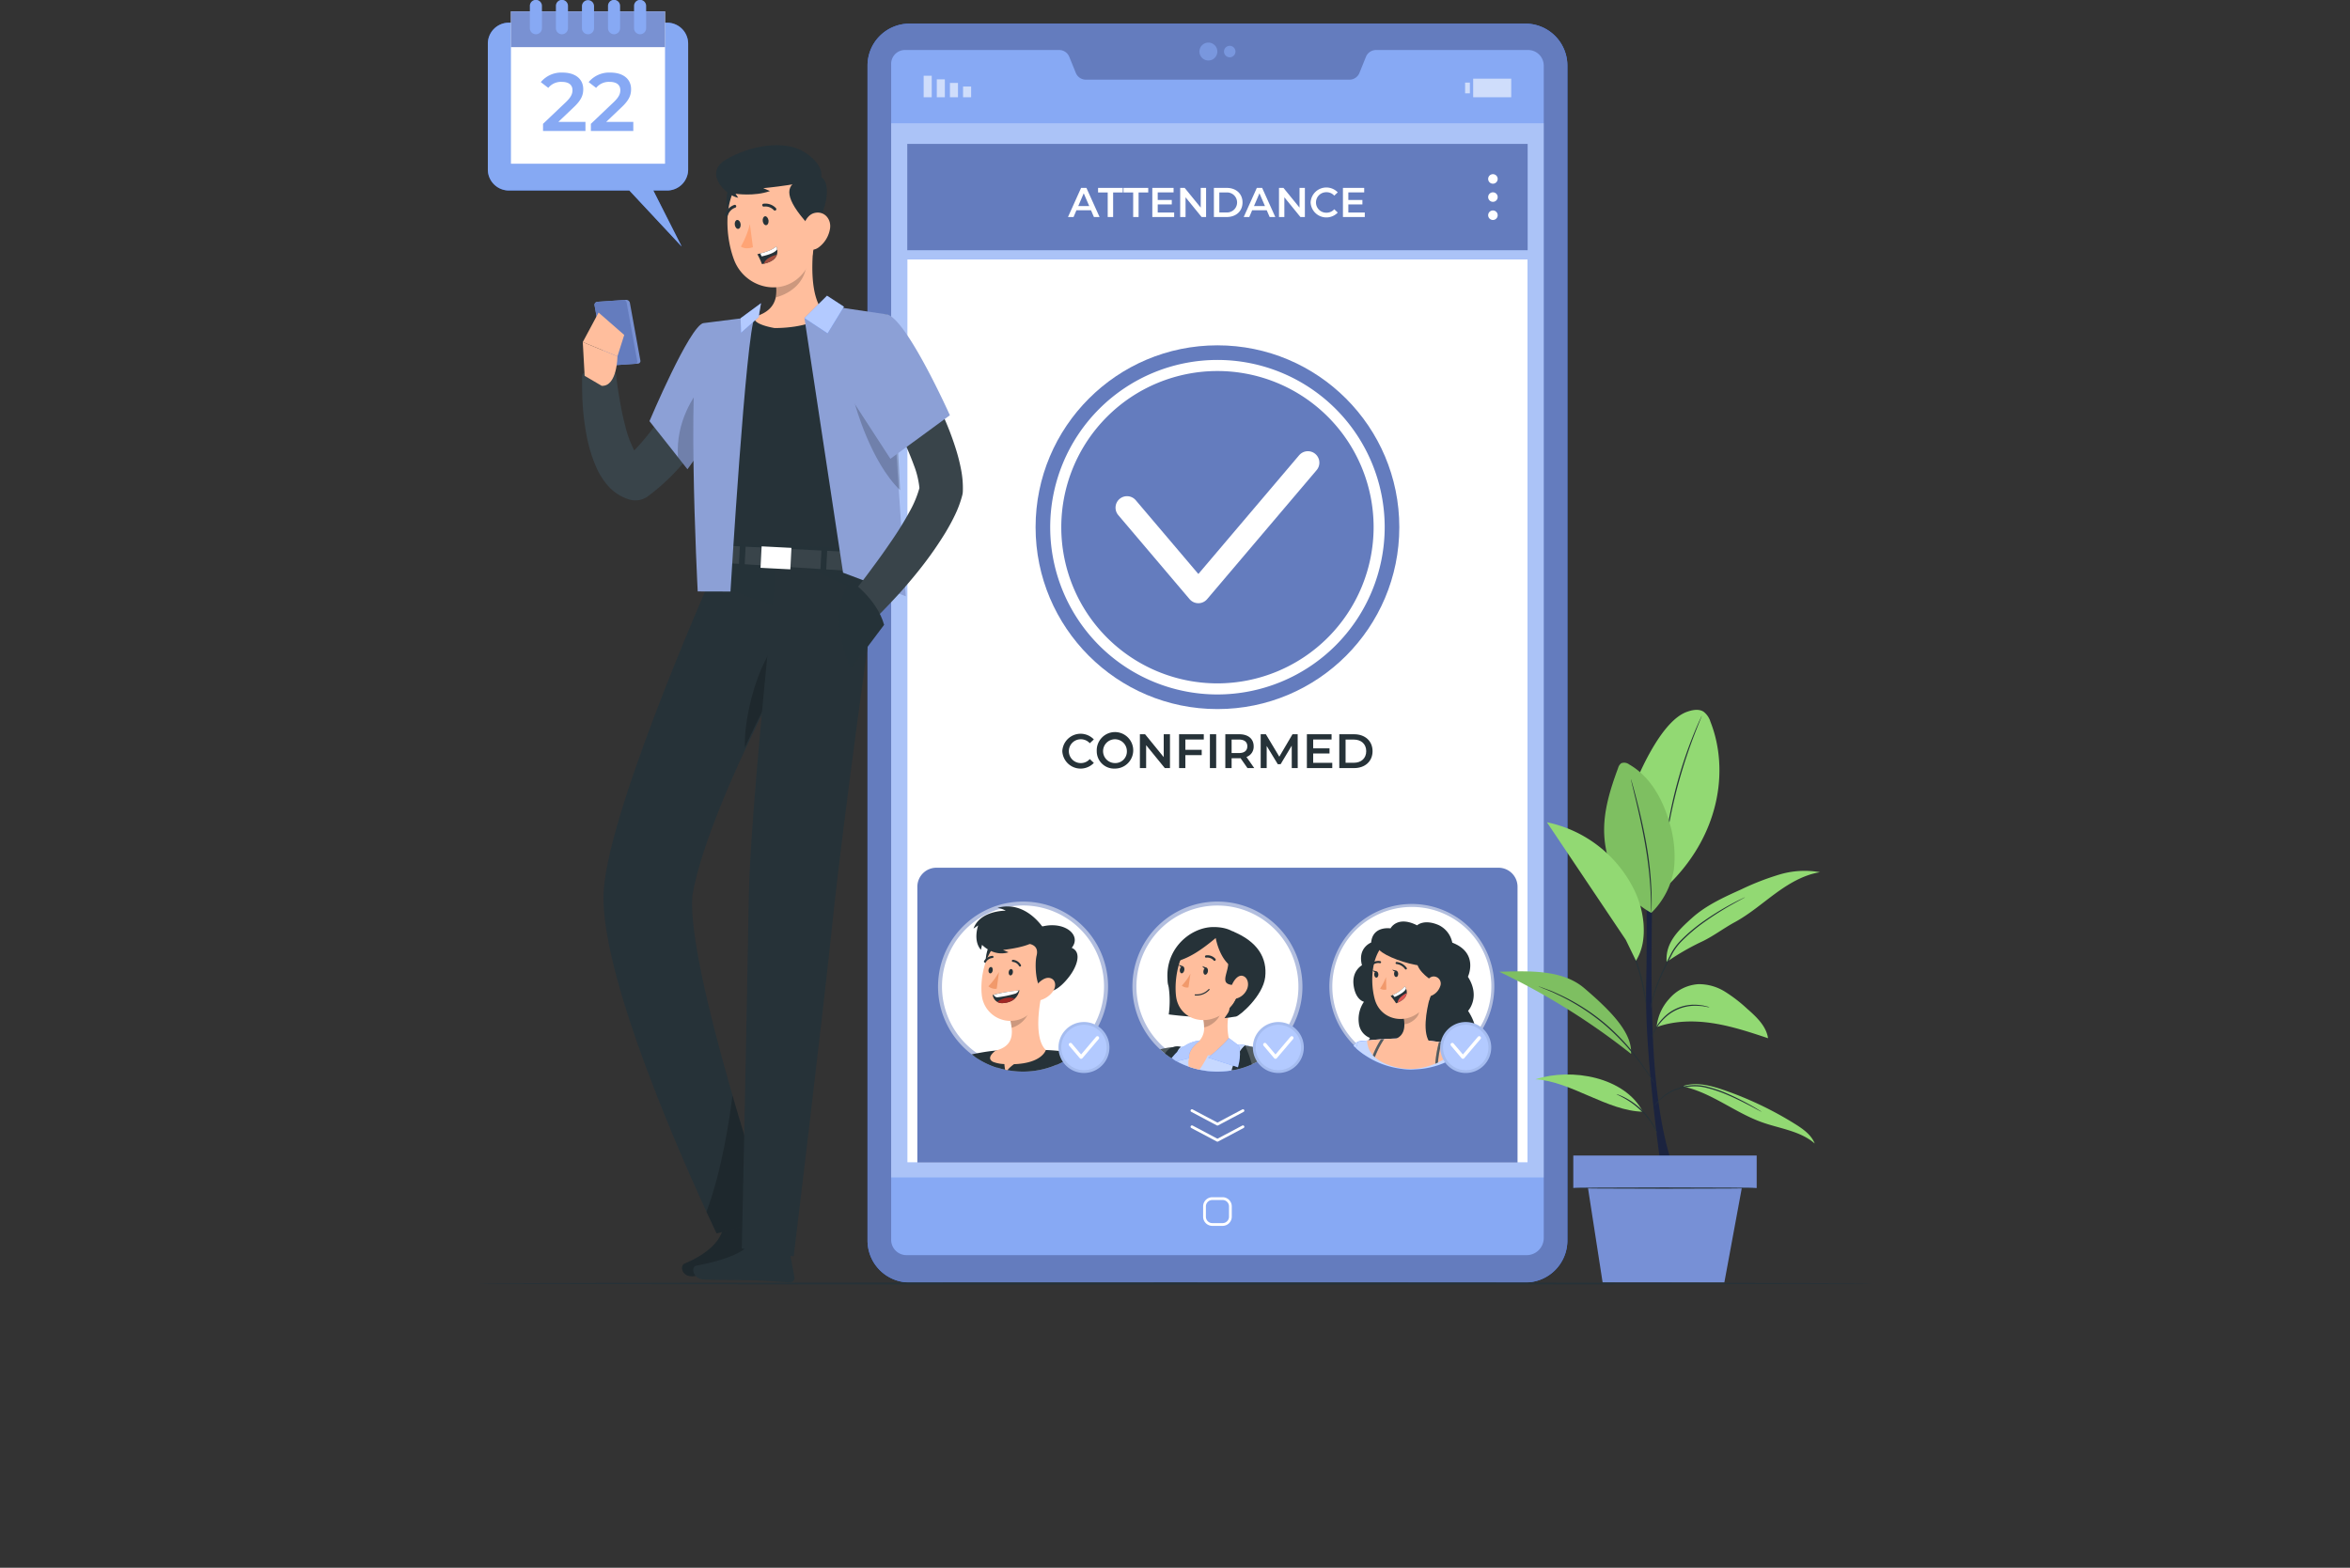 <svg xmlns="http://www.w3.org/2000/svg" xmlns:xlink="http://www.w3.org/1999/xlink" width="790" height="527" viewBox="0 0 790 527">
  <rect x="0" y="0" width="790" height="527" fill="#333333" stroke="none"/>
  <defs>
    <clipPath id="clip-pagar-book_">
      <rect width="790" height="527"/>
    </clipPath>
  </defs>
  <g id="pagar-book_" data-name="pagar-book " clip-path="url(#clip-pagar-book_)">
    <g id="Group_20188" data-name="Group 20188" transform="translate(-50)">
      <g id="_20064669_6216251" data-name="20064669_6216251" transform="translate(69.545 -119.85)">
        <g id="Background_Complete" transform="translate(403.558 529.24)">
          <g id="Group_20050" data-name="Group 20050">
            <rect id="Rectangle_829" data-name="Rectangle 829" width="12.649" height="0.364" fill="#ebebeb"/>
          </g>
        </g>
        <g id="Device" transform="translate(272.095 127.799)">
          <g id="Group_20152" data-name="Group 20152">
            <path id="Path_5034" data-name="Path 5034" d="M453.34,548.459H246.274a14.1,14.1,0,0,1-14.1-14.1V139.41a14.1,14.1,0,0,1,14.1-14.1H453.339a14.1,14.1,0,0,1,14.1,14.1V534.361A14.1,14.1,0,0,1,453.34,548.459Z" transform="translate(-232.177 -125.313)" fill="#407bff"/>
            <path id="Path_5035" data-name="Path 5035" d="M453.34,548.459H246.274a14.1,14.1,0,0,1-14.1-14.1V139.41a14.1,14.1,0,0,1,14.1-14.1H453.339a14.1,14.1,0,0,1,14.1,14.1V534.361A14.1,14.1,0,0,1,453.34,548.459Z" transform="translate(-232.177 -125.313)" fill="#647cbe"/>
            <g id="Group_20114" data-name="Group 20114" transform="translate(111.573 6.373)">
              <path id="Path_5036" data-name="Path 5036" d="M314.878,132.7a3.01,3.01,0,1,1-3.01-3.01A3.011,3.011,0,0,1,314.878,132.7Z" transform="translate(-308.857 -129.693)" fill="#87a9f4" opacity="0.6"/>
              <path id="Path_5037" data-name="Path 5037" d="M318.39,132.365a1.929,1.929,0,1,1-1.929-1.929A1.93,1.93,0,0,1,318.39,132.365Z" transform="translate(-306.275 -129.355)" fill="#87a9f4" opacity="0.6"/>
            </g>
            <g id="Group_20150" data-name="Group 20150" transform="translate(7.94 8.864)">
              <path id="Path_5038" data-name="Path 5038" d="M457.015,136.716V530.753a5.757,5.757,0,0,1-5.846,5.759H242.856a5.158,5.158,0,0,1-5.222-5.285V136.243a4.652,4.652,0,0,1,4.476-4.837h52.076a3.666,3.666,0,0,1,3.352,2.344l2.156,5.309a3.663,3.663,0,0,0,3.352,2.318h88.662a3.627,3.627,0,0,0,3.354-2.282l2.156-5.336a3.678,3.678,0,0,1,3.352-2.356H451.9A5.262,5.262,0,0,1,457.015,136.716Z" transform="translate(-237.634 -131.405)" fill="#87a9f4"/>
              <rect id="Rectangle_882" data-name="Rectangle 882" width="219.381" height="354.37" transform="translate(0 24.619)" fill="#fff" opacity="0.3"/>
              <rect id="Rectangle_883" data-name="Rectangle 883" width="208.555" height="303.606" transform="translate(5.413 70.366)" fill="#407bff"/>
              <rect id="Rectangle_884" data-name="Rectangle 884" width="208.555" height="303.606" transform="translate(5.413 70.366)" fill="#fff"/>
              <path id="Path_5039" data-name="Path 5039" d="M316.108,405.46h-3.454a2.624,2.624,0,0,1-2.624-2.623v-3.454a2.623,2.623,0,0,1,2.624-2.623h3.454a2.623,2.623,0,0,1,2.622,2.623v3.454A2.624,2.624,0,0,1,316.108,405.46Z" transform="translate(-204.69 -10.656)" fill="none" stroke="#fff" stroke-miterlimit="10" stroke-width="0.931"/>
              <g id="Group_20115" data-name="Group 20115" transform="translate(48.553 99.271)">
                <circle id="Ellipse_141" data-name="Ellipse 141" cx="61.137" cy="61.137" r="61.137" fill="#647cbe"/>
                <path id="Path_5040" data-name="Path 5040" d="M330.02,313.008a54.361,54.361,0,1,1,54.362-54.361A54.423,54.423,0,0,1,330.02,313.008Z" transform="translate(-268.884 -197.511)" fill="none" stroke="#fff" stroke-linecap="round" stroke-linejoin="round" stroke-miterlimit="10" stroke-width="3.725"/>
                <path id="Path_5041" data-name="Path 5041" d="M292.125,241.861l23.986,28.261,36.82-43.382" transform="translate(-261.391 -187.294)" fill="none" stroke="#fff" stroke-linecap="round" stroke-linejoin="round" stroke-miterlimit="10" stroke-width="7.722"/>
              </g>
              <g id="Group_20117" data-name="Group 20117" transform="translate(5.413 31.564)">
                <rect id="Rectangle_885" data-name="Rectangle 885" width="208.555" height="35.74" fill="#647cbe"/>
                <g id="Group_20116" data-name="Group 20116" transform="translate(195.286 10.174)">
                  <path id="Path_5042" data-name="Path 5042" d="M378.765,161.689a1.6,1.6,0,1,1-1.6-1.6A1.6,1.6,0,0,1,378.765,161.689Z" transform="translate(-375.567 -160.09)" fill="#fff"/>
                  <path id="Path_5043" data-name="Path 5043" d="M378.765,165.88a1.6,1.6,0,1,1-1.6-1.6A1.6,1.6,0,0,1,378.765,165.88Z" transform="translate(-375.567 -158.183)" fill="#fff"/>
                  <path id="Path_5044" data-name="Path 5044" d="M378.765,170.071a1.6,1.6,0,1,1-1.6-1.6A1.6,1.6,0,0,1,378.765,170.071Z" transform="translate(-375.567 -156.276)" fill="#fff"/>
                </g>
              </g>
              <g id="Group_20118" data-name="Group 20118" transform="translate(59.447 46.207)">
                <path id="Path_5045" data-name="Path 5045" d="M286.225,170.782h-4.9l-.965,2.266H278.49l4.406-9.791h1.79l4.42,9.791h-1.9Zm-.6-1.427-1.846-4.279-1.832,4.279Z" transform="translate(-278.49 -163.118)" fill="#fff"/>
                <path id="Path_5046" data-name="Path 5046" d="M288.684,164.795h-3.245v-1.538h8.308v1.538H290.5v8.253h-1.819v-8.253Z" transform="translate(-275.328 -163.117)" fill="#fff"/>
                <path id="Path_5047" data-name="Path 5047" d="M294.566,164.795h-3.245v-1.538h8.308v1.538h-3.245v8.253h-1.819v-8.253Z" transform="translate(-272.651 -163.117)" fill="#fff"/>
                <path id="Path_5048" data-name="Path 5048" d="M305.317,171.523v1.525h-7.344v-9.791h7.147v1.525h-5.33v2.545h4.727v1.5H299.79v2.7h5.526Z" transform="translate(-269.624 -163.117)" fill="#fff"/>
                <path id="Path_5049" data-name="Path 5049" d="M313.113,163.256v9.791h-1.5l-5.4-6.631v6.631h-1.8v-9.791h1.5l5.4,6.631v-6.631Z" transform="translate(-266.694 -163.118)" fill="#fff"/>
                <path id="Path_5050" data-name="Path 5050" d="M312.2,163.256h4.279c3.175,0,5.343,1.958,5.343,4.895s-2.168,4.9-5.343,4.9H312.2Zm4.2,8.253a3.365,3.365,0,1,0,0-6.714h-2.378v6.714h2.378Z" transform="translate(-263.151 -163.118)" fill="#fff"/>
                <path id="Path_5051" data-name="Path 5051" d="M326.825,170.782h-4.9l-.965,2.266H319.09l4.406-9.791h1.79l4.42,9.791h-1.9Zm-.6-1.427-1.846-4.279-1.832,4.279Z" transform="translate(-260.015 -163.118)" fill="#fff"/>
                <path id="Path_5052" data-name="Path 5052" d="M335.94,163.256v9.791h-1.5l-5.4-6.631v6.631h-1.8v-9.791h1.5l5.4,6.631v-6.631Z" transform="translate(-256.306 -163.118)" fill="#fff"/>
                <path id="Path_5053" data-name="Path 5053" d="M334.545,168.2a5.3,5.3,0,0,1,9.12-3.4l-1.174,1.106a3.437,3.437,0,0,0-2.616-1.147,3.442,3.442,0,1,0,0,6.882,3.4,3.4,0,0,0,2.616-1.161l1.174,1.119a5.3,5.3,0,0,1-9.12-3.4Z" transform="translate(-252.982 -163.161)" fill="#fff"/>
                <path id="Path_5054" data-name="Path 5054" d="M349.357,171.523v1.525h-7.344v-9.791h7.147v1.525h-5.33v2.545h4.727v1.5H343.83v2.7h5.526Z" transform="translate(-249.584 -163.117)" fill="#fff"/>
              </g>
              <g id="Group_20119" data-name="Group 20119" transform="translate(57.538 229.842)">
                <path id="Path_5055" data-name="Path 5055" d="M277.178,295.219a6.154,6.154,0,0,1,10.6-3.949l-1.365,1.283a3.994,3.994,0,0,0-3.038-1.333,4,4,0,1,0,0,8,3.951,3.951,0,0,0,3.038-1.35l1.365,1.3a6.155,6.155,0,0,1-10.6-3.948Z" transform="translate(-277.178 -289.367)" fill="#263238"/>
                <path id="Path_5056" data-name="Path 5056" d="M285.135,295.219a6.134,6.134,0,1,1,6.127,5.851A5.826,5.826,0,0,1,285.135,295.219Zm10.126,0a4,4,0,1,0-4,4A3.877,3.877,0,0,0,295.261,295.219Z" transform="translate(-273.557 -289.367)" fill="#263238"/>
                <path id="Path_5057" data-name="Path 5057" d="M305.213,289.479v11.376h-1.739l-6.274-7.7v7.7h-2.1V289.479h1.739l6.274,7.7v-7.7Z" transform="translate(-269.021 -289.316)" fill="#263238"/>
                <path id="Path_5058" data-name="Path 5058" d="M306.269,291.25v3.463h5.493V296.5h-5.493v4.355h-2.113V289.479h8.305v1.771h-6.193Z" transform="translate(-264.902 -289.316)" fill="#263238"/>
                <path id="Path_5059" data-name="Path 5059" d="M311.275,289.479h2.113v11.376h-2.113Z" transform="translate(-261.662 -289.316)" fill="#263238"/>
                <path id="Path_5060" data-name="Path 5060" d="M322.284,300.856l-2.324-3.332a3.7,3.7,0,0,1-.439.017h-2.568v3.315H314.84V289.48h4.681c2.99,0,4.844,1.528,4.844,4.046a3.636,3.636,0,0,1-2.421,3.591l2.616,3.738Zm-2.861-9.589h-2.471V295.8h2.471c1.852,0,2.811-.845,2.811-2.274S321.277,291.267,319.423,291.267Z" transform="translate(-260.04 -289.316)" fill="#263238"/>
                <path id="Path_5061" data-name="Path 5061" d="M333.46,300.856l-.016-7.542-3.738,6.241h-.943l-3.738-6.143v7.443H323.01V289.479h1.739l4.518,7.542,4.436-7.542h1.739l.016,11.376h-2Z" transform="translate(-256.322 -289.316)" fill="#263238"/>
                <path id="Path_5062" data-name="Path 5062" d="M342.215,299.083v1.772h-8.532V289.48h8.3v1.771H335.8v2.958h5.493v1.739H335.8v3.136Z" transform="translate(-251.466 -289.316)" fill="#263238"/>
                <path id="Path_5063" data-name="Path 5063" d="M341.171,289.479h4.973c3.69,0,6.209,2.276,6.209,5.688s-2.519,5.688-6.209,5.688h-4.973Zm4.876,9.589c2.535,0,4.177-1.544,4.177-3.9s-1.641-3.9-4.177-3.9h-2.763v7.8h2.763Z" transform="translate(-248.058 -289.316)" fill="#263238"/>
              </g>
              <path id="Path_5064" data-name="Path 5064" d="M439.056,320.316H250.082a6.4,6.4,0,0,0-6.395,6.395v92.7H445.451v-92.7A6.4,6.4,0,0,0,439.056,320.316Z" transform="translate(-234.88 -45.441)" fill="#647cbe"/>
              <g id="Group_20145" data-name="Group 20145" transform="translate(15.758 286.247)">
                <g id="Group_20122" data-name="Group 20122" transform="translate(0 0.001)">
                  <path id="Path_5066" data-name="Path 5066" d="M305.623,356.712a28.471,28.471,0,0,1-10.786,22.347,4.86,4.86,0,0,1-.5.406,27.966,27.966,0,0,1-6.111,3.55,28.419,28.419,0,0,1-11.181,2.277,27.926,27.926,0,0,1-5.244-.487,7.927,7.927,0,0,1-.786-.163,22.1,22.1,0,0,1-2.642-.691,28.2,28.2,0,0,1-7.819-3.9c-.258-.176-.5-.352-.745-.541a28.579,28.579,0,1,1,45.817-22.795Z" transform="translate(-248.464 -328.133)" fill="#fff" opacity="0.5"/>
                  <path id="Path_5067" data-name="Path 5067" d="M276.619,383.512a26.6,26.6,0,0,1-4.989-.463,7.081,7.081,0,0,1-.7-.143,21.969,21.969,0,0,1-2.564-.668,26.732,26.732,0,0,1-7.454-3.719c-.258-.176-.479-.336-.7-.508a27.236,27.236,0,1,1,33.358-.438,4.644,4.644,0,0,1-.431.354,27.169,27.169,0,0,1-16.522,5.584Z" transform="translate(-248.04 -327.71)" fill="#fff"/>
                  <g id="Group_20121" data-name="Group 20121" transform="translate(11.342 1.643)">
                    <path id="Path_5068" data-name="Path 5068" d="M264.59,367.714a28.2,28.2,0,0,1-7.819-3.9,10.852,10.852,0,0,1,5.637,1.342s-.013.013,0,.013a4.2,4.2,0,0,1,.88.65A4.63,4.63,0,0,1,264.59,367.714Z" transform="translate(-256.026 -313.541)" fill="#263238"/>
                    <path id="Path_5069" data-name="Path 5069" d="M291.289,363.493a4.864,4.864,0,0,1-.5.406,27.965,27.965,0,0,1-6.111,3.55,28.419,28.419,0,0,1-11.181,2.277,27.926,27.926,0,0,1-5.244-.487,7.934,7.934,0,0,1-.786-.163,22.107,22.107,0,0,1-2.642-.691,28.2,28.2,0,0,1-7.819-3.9c-.258-.176-.5-.352-.745-.541.013,0,.041-.013.054-.013,2.033-.434,4.581-.908,7.182-1.193.258-.028.528-.054.813-.081a160.2,160.2,0,0,1,16.18-.217c.217.013.447.013.664.028,2.751.108,5.515.406,7.751.691C289.8,363.277,290.6,363.384,291.289,363.493Z" transform="translate(-256.259 -314.212)" fill="#263238"/>
                    <path id="Path_5070" data-name="Path 5070" d="M281.9,363.411a27.964,27.964,0,0,1-6.111,3.55A8.373,8.373,0,0,1,281.9,363.411Z" transform="translate(-247.372 -313.723)" fill="#263238"/>
                    <path id="Path_5071" data-name="Path 5071" d="M279.225,368.391s-1.179,4.432-10.692,4.77a11.352,11.352,0,0,0-2.209,2.007,7.944,7.944,0,0,1-.786-.163,15.857,15.857,0,0,1-.244-1.884,11.541,11.541,0,0,1-3.7-.7,2.178,2.178,0,0,1-.88-.65v-.013c-.989-1.355,1.667-3.171,1.667-3.171,4.92-1.247,5.733-4.323,5.34-7.67-.041-.406-.095-.826-.176-1.247q-.081-.509-.2-1.017c-.013-.081-.041-.148-.054-.23l6.111-5.259,1.87-1.6,2.615-2.25c-.013.081-.041.176-.054.258v.013c-.135.65-.271,1.328-.393,2.073C276.461,357.3,275.947,365.274,279.225,368.391Z" transform="translate(-254.332 -320.139)" fill="#ffbe9d"/>
                    <path id="Path_5072" data-name="Path 5072" d="M265.164,357.207a19.929,19.929,0,0,1,.436,2.5c2.3-.5,5.344-3.016,5.627-5.382a10.715,10.715,0,0,0,.041-2.362Z" transform="translate(-252.207 -318.934)" opacity="0.2"/>
                    <path id="Path_5073" data-name="Path 5073" d="M263.081,336.474c-3.657,1.729-5.532,12.145-.8,14.3S270.007,333.2,263.081,336.474Z" transform="translate(-254.803 -326.148)" fill="#263238"/>
                    <path id="Path_5074" data-name="Path 5074" d="M280.532,347.585c-1.457,7.3-1.938,11.629-6.175,15.019a9.673,9.673,0,0,1-15.765-6.695c-.68-6.759,1.816-17.555,9.429-19.745A9.788,9.788,0,0,1,280.532,347.585Z" transform="translate(-255.246 -326.317)" fill="#ffbe9d"/>
                    <path id="Path_5075" data-name="Path 5075" d="M268.8,339.827l.364-6.367a8.409,8.409,0,0,0,5.155.607c7.5-1.823,13.292,2.954,9.829,7.2,3.558,1.51,1.634,6.383-.716,9.5-3.265,4.332-6.76,6.389-9.2,4.46-2.177-1.045-2.589-8.55-1.892-11.338C273.4,339.683,268.8,339.827,268.8,339.827Z" transform="translate(-250.55 -327.352)" fill="#263238"/>
                    <path id="Path_5076" data-name="Path 5076" d="M277.017,350.583a7.987,7.987,0,0,1-4.566,2.823c-2.286.431-2.839-1.685-1.708-3.757,1.017-1.864,3.432-4.336,5.488-3.828C278.256,346.32,278.473,348.772,277.017,350.583Z" transform="translate(-249.927 -321.758)" fill="#ffbe9d"/>
                    <path id="Path_5077" data-name="Path 5077" d="M266.211,344.871c-.082.6-.466,1.051-.858,1.01s-.643-.557-.562-1.155.466-1.05.858-1.01S266.294,344.273,266.211,344.871Z" transform="translate(-252.384 -322.687)" fill="#263238"/>
                    <path id="Path_5078" data-name="Path 5078" d="M261.55,344.4c-.081.6-.466,1.05-.858,1.01s-.643-.557-.562-1.155.466-1.051.858-1.01S261.633,343.8,261.55,344.4Z" transform="translate(-254.505 -322.902)" fill="#263238"/>
                    <path id="Path_5079" data-name="Path 5079" d="M263.67,344.391a22.559,22.559,0,0,1-3.566,4.822,3.427,3.427,0,0,0,2.792.828Z" transform="translate(-254.509 -322.378)" fill="#f1996b"/>
                    <path id="Path_5080" data-name="Path 5080" d="M268.267,343.87a.346.346,0,0,0,.17-.048.355.355,0,0,0,.129-.485,3.4,3.4,0,0,0-2.679-1.747.35.35,0,0,0-.365.343.355.355,0,0,0,.342.365,2.691,2.691,0,0,1,2.088,1.394A.356.356,0,0,0,268.267,343.87Z" transform="translate(-252.044 -323.654)" fill="#263238"/>
                    <path id="Path_5081" data-name="Path 5081" d="M259.428,342.942a.349.349,0,0,0,.29-.16,2.967,2.967,0,0,1,2.215-1.392.354.354,0,0,0-.013-.709h0a3.655,3.655,0,0,0-2.791,1.713.354.354,0,0,0,.1.49A.346.346,0,0,0,259.428,342.942Z" transform="translate(-254.98 -324.066)" fill="#263238"/>
                    <path id="Path_5082" data-name="Path 5082" d="M280.307,336.781s-5.939-9.766-15.563-7.038a7.58,7.58,0,0,1,2.74.947s-8.575-.159-10.823,6.008l1.567-1.067s-1.833,5.109.931,8.205l.365-1.676s3.785,4.093,8.909,2.508l-1.861-.793s8.95-.888,11.019-3.325A21.019,21.019,0,0,0,280.307,336.781Z" transform="translate(-256.076 -329.262)" fill="#263238"/>
                    <g id="Group_20120" data-name="Group 20120" transform="translate(7.051 28.191)">
                      <path id="Path_5083" data-name="Path 5083" d="M261.1,350.216s2.319-.819,9.01-1.579c-.556,2.1-1.832,3.907-5.261,4.263A3.132,3.132,0,0,1,261.1,350.216Z" transform="translate(-261.105 -348.637)" fill="#263238"/>
                      <path id="Path_5084" data-name="Path 5084" d="M265.782,350.367a6.307,6.307,0,0,0-3.622,1.4,3.64,3.64,0,0,0,2.209.362,6.229,6.229,0,0,0,3.614-1.394A3.6,3.6,0,0,0,265.782,350.367Z" transform="translate(-260.625 -347.863)" fill="#a02724"/>
                      <path id="Path_5085" data-name="Path 5085" d="M261.309,350.113a1.4,1.4,0,0,0,1.161.879,35.922,35.922,0,0,0,5.864-1.173,1.9,1.9,0,0,0,1.4-1.158A55.087,55.087,0,0,0,261.309,350.113Z" transform="translate(-261.012 -348.626)" fill="#fff"/>
                    </g>
                  </g>
                </g>
                <g id="Group_20142" data-name="Group 20142" transform="translate(65.343)">
                  <path id="Path_5117" data-name="Path 5117" d="M350.534,356.712a28.492,28.492,0,0,1-10.556,22.171h-.013a22.543,22.543,0,0,1-1.844,1.4,28.514,28.514,0,0,1-10.9,4.512v.013c-.176.041-.365.068-.541.095a28.543,28.543,0,0,1-4.73.393,27.812,27.812,0,0,1-6.044-.65,26.767,26.767,0,0,1-3.591-1.016,28.231,28.231,0,0,1-4.025-1.8c-.271-.148-.543-.3-.813-.461-.176-.095-.339-.2-.515-.311a4.4,4.4,0,0,1-.421-.271,24.887,24.887,0,0,1-2.209-1.571,16.637,16.637,0,0,1-1.3-1.1h-.013l-.326-.285a28.578,28.578,0,1,1,47.838-21.113Z" transform="translate(-293.372 -328.132)" fill="#fff" opacity="0.5"/>
                  <path id="Path_5118" data-name="Path 5118" d="M321.528,383.513a26.579,26.579,0,0,1-5.75-.618,25.492,25.492,0,0,1-3.425-.968,27.162,27.162,0,0,1-3.834-1.717c-.269-.15-.519-.287-.77-.437-.148-.081-.243-.143-.34-.2l-.156-.1a3.152,3.152,0,0,1-.352-.227,24.132,24.132,0,0,1-2.136-1.518,15.183,15.183,0,0,1-1.227-1.032l-.39-.365h-.036a27.228,27.228,0,1,1,35.956.773l-.4.317a20.555,20.555,0,0,1-1.733,1.311,25.957,25.957,0,0,1-4.372,2.44,25.664,25.664,0,0,1-6,1.86l-1.064.191A27.138,27.138,0,0,1,321.528,383.513Z" transform="translate(-292.947 -327.709)" fill="#fff"/>
                  <g id="Group_20141" data-name="Group 20141" transform="translate(9.324 8.57)">
                    <path id="Path_5119" data-name="Path 5119" d="M301.86,353.448a33.266,33.266,0,0,1,0,9.04s18.21,2.526,22.632-.842,6.376-23.391-3.473-25.315S299.544,341.144,301.86,353.448Z" transform="translate(-298.969 -333.119)" fill="#263238"/>
                    <path id="Path_5120" data-name="Path 5120" d="M335.1,365.259a28.513,28.513,0,0,1-10.9,4.512v.013c-.176.041-.365.068-.541.095a28.543,28.543,0,0,1-4.73.393,27.813,27.813,0,0,1-6.044-.65,26.767,26.767,0,0,1-3.591-1.016,28.23,28.23,0,0,1-4.025-1.8c-.271-.148-.543-.3-.813-.461-.176-.095-.339-.2-.515-.311a4.4,4.4,0,0,1-.421-.271,24.9,24.9,0,0,1-2.209-1.571,16.648,16.648,0,0,1-1.3-1.1,26.635,26.635,0,0,1,3.091-.719h.028c.921-.163,1.762-.258,2.479-.326.393-.028.745-.054,1.058-.067s.6-.028.8-.028c.271-.013.434-.013.434-.013-.028.163-.054.326-.068.474v.013a2.377,2.377,0,0,0,1.531,2.818c1.49.569,3.9.217,6.383-.461.556-.163,1.112-.326,1.667-.515a63.986,63.986,0,0,0,6.654-2.629c.665-.311,1.043-.5,1.043-.5.176,0,.352,0,.528.013a14.623,14.623,0,0,1,4.54.7h.041a33580857257.47,33580857257.47,0,0,1,.082.026A10.094,10.094,0,0,1,335.1,365.259Z" transform="translate(-299.674 -321.683)" fill="#407bff"/>
                    <path id="Path_5121" data-name="Path 5121" d="M335.1,365.259a28.513,28.513,0,0,1-10.9,4.512v.013c-.176.041-.365.068-.541.095a28.543,28.543,0,0,1-4.73.393,27.813,27.813,0,0,1-6.044-.65,26.767,26.767,0,0,1-3.591-1.016,28.23,28.23,0,0,1-4.025-1.8c-.271-.148-.543-.3-.813-.461-.176-.095-.339-.2-.515-.311a4.4,4.4,0,0,1-.421-.271,24.9,24.9,0,0,1-2.209-1.571,16.648,16.648,0,0,1-1.3-1.1,26.635,26.635,0,0,1,3.091-.719h.028c.921-.163,1.762-.258,2.479-.326.393-.028.745-.054,1.058-.067s.6-.028.8-.028c.271-.013.434-.013.434-.013-.028.163-.054.326-.068.474v.013a2.377,2.377,0,0,0,1.531,2.818c1.49.569,3.9.217,6.383-.461.556-.163,1.112-.326,1.667-.515a63.986,63.986,0,0,0,6.654-2.629c.665-.311,1.043-.5,1.043-.5.176,0,.352,0,.528.013a14.623,14.623,0,0,1,4.54.7h.041a33580857257.47,33580857257.47,0,0,1,.082.026A10.094,10.094,0,0,1,335.1,365.259Z" transform="translate(-299.674 -321.683)" fill="#fff" opacity="0.7"/>
                    <path id="Path_5122" data-name="Path 5122" d="M315,369.865c-.339,0-.678,0-1.043-.013a34.367,34.367,0,0,1-2.859,4.838,26.767,26.767,0,0,1-3.591-1.016,5.554,5.554,0,0,1,.109-2.818c-5.841-.5-3.415-2.359-1.573-3.361v-.013c.745-.393,1.382-.664,1.382-.664a7.209,7.209,0,0,0,3.726-1.925,6.054,6.054,0,0,0,1.5-4.418c0-.217,0-.434-.013-.65a16.608,16.608,0,0,0-.23-1.8,1.089,1.089,0,0,0-.028-.2h.013l.976-.786,4.8-3.849,3.808-3.048.163-.135c-.028.081-.041.163-.068.258-.284,1.056-.582,2.3-.826,3.632-.081.393-.15.8-.217,1.206v.013c-.068.406-.135.84-.176,1.247v.013c-.054.285-.082.569-.109.84a20.208,20.208,0,0,0,.217,6.884,6.035,6.035,0,0,0,1.314,2.615.634.634,0,0,0,.095.108S326.4,370.041,315,369.865Z" transform="translate(-297.886 -326.751)" fill="#ffbe9d"/>
                    <path id="Path_5123" data-name="Path 5123" d="M315.524,352.192l-5.774,4.631a15.017,15.017,0,0,1,.263,2.652c2.071-.3,5.051-2.543,5.427-4.688A7.134,7.134,0,0,0,315.524,352.192Z" transform="translate(-295.243 -325.754)" opacity="0.2"/>
                    <g id="Group_20137" data-name="Group 20137" transform="translate(2.442)">
                      <path id="Path_5124" data-name="Path 5124" d="M326.518,347.188c-1.458,7.761-1.912,11.069-6.34,14.792-6.663,5.6-15.815,2.638-16.691-5.276-.787-7.122,1.73-18.619,9.728-21.183A10.117,10.117,0,0,1,326.518,347.188Z" transform="translate(-300.597 -333.593)" fill="#ffbe9d"/>
                      <path id="Path_5125" data-name="Path 5125" d="M314.707,341c4.284,5.528-4.514,11.883,4.284,11.515s5.224-12.79,0-15.614S314.707,341,314.707,341Z" transform="translate(-295.459 -333.018)" fill="#263238"/>
                      <path id="Path_5126" data-name="Path 5126" d="M311.305,344.644c-.095.656-.512,1.164-.933,1.133s-.685-.588-.591-1.246.512-1.164.931-1.133S311.4,343.988,311.305,344.644Z" transform="translate(-297.679 -329.756)" fill="#263238"/>
                      <path id="Path_5127" data-name="Path 5127" d="M305.856,344.323c-.095.656-.512,1.164-.933,1.133s-.685-.588-.591-1.246.512-1.164.933-1.133S305.951,343.665,305.856,344.323Z" transform="translate(-300.158 -329.902)" fill="#263238"/>
                      <path id="Path_5128" data-name="Path 5128" d="M305.555,343.289l-1.48-.569S304.69,344.012,305.555,343.289Z" transform="translate(-300.267 -330.064)" fill="#263238"/>
                      <path id="Path_5129" data-name="Path 5129" d="M307.689,344.785a19.455,19.455,0,0,1-2.894,4.022,2.641,2.641,0,0,0,2.231.608Z" transform="translate(-299.94 -329.124)" fill="#f1996b"/>
                      <path id="Path_5130" data-name="Path 5130" d="M309.023,350.5a6.158,6.158,0,0,1-1.093.016.177.177,0,0,1-.162-.207.207.207,0,0,1,.217-.179,5.508,5.508,0,0,0,4.447-1.727.185.185,0,1,1,.287.233A5.8,5.8,0,0,1,309.023,350.5Z" transform="translate(-298.587 -327.511)" fill="#263238"/>
                      <path id="Path_5131" data-name="Path 5131" d="M313.348,342.416a.35.35,0,0,1-.269-.115,2.838,2.838,0,0,0-2.512-.965.354.354,0,0,1-.426-.3.42.42,0,0,1,.332-.455,3.54,3.54,0,0,1,3.189,1.181.4.4,0,0,1-.045.547A.4.4,0,0,1,313.348,342.416Z" transform="translate(-297.508 -331.058)" fill="#263238"/>
                      <path id="Path_5132" data-name="Path 5132" d="M304.269,342a.354.354,0,0,1-.265-.086.383.383,0,0,1-.013-.541,4.054,4.054,0,0,1,3.284-1.464.353.353,0,0,1,.307.425.42.42,0,0,1-.447.34,3.244,3.244,0,0,0-2.59,1.186A.4.4,0,0,1,304.269,342Z" transform="translate(-300.353 -331.349)" fill="#263238"/>
                      <path id="Path_5133" data-name="Path 5133" d="M311,343.611l-1.48-.569S310.139,344.333,311,343.611Z" transform="translate(-297.788 -329.917)" fill="#263238"/>
                      <path id="Path_5134" data-name="Path 5134" d="M317.7,337.706s1.523,9.149,7.6,10.68,1.144-9.407,1.144-9.407-1.276-4.957-9.487-4.957-17.685,8.34-15.052,20.329a13.238,13.238,0,0,1,1.368-7.155C305.1,344.043,306.968,346.759,317.7,337.706Z" transform="translate(-301.458 -334.022)" fill="#263238"/>
                      <path id="Path_5135" data-name="Path 5135" d="M317.229,334.965c8.679,3.47,11.837,9.155,11.1,15.471s-8.527,13-9.79,13.237l-3.9.553s6-8.343,4.845-11.172-2.314-3.107-2.314-3.107Z" transform="translate(-295.459 -333.593)" fill="#263238"/>
                      <path id="Path_5136" data-name="Path 5136" d="M321.507,349.987a5.427,5.427,0,0,1-3.3,2.891c-1.806.479-2.59-1.592-1.989-3.659.541-1.861,2.133-4.354,3.9-3.9C321.855,345.757,322.417,348.168,321.507,349.987Z" transform="translate(-294.832 -328.907)" fill="#ffbe9d"/>
                    </g>
                    <g id="Group_20138" data-name="Group 20138" transform="translate(23.988 39.807)">
                      <path id="Path_5137" data-name="Path 5137" d="M325.853,362.465c.7.2,2.277.813,3.523,1.288a22.535,22.535,0,0,1-1.844,1.4,28.512,28.512,0,0,1-10.9,4.512c.135-.461.284-.908.421-1.342a1.643,1.643,0,0,1,.095-.271c.054-.176.109-.339.176-.515a.949.949,0,0,0,.041-.108c.122-.352.244-.691.38-1.03.217-.583.447-1.125.691-1.64a3.713,3.713,0,0,1,.244-.487c.068-.163.163-.326.244-.487.013-.013.013-.013,0-.028a.261.261,0,0,0,.054-.081c.109-.189.217-.365.311-.543.135-.217.271-.434.406-.623a7.46,7.46,0,0,1,.962-1.125s.365.068.921.176c.2.041.434.081.678.122.109.013.231.041.352.067h.041a93,93,0,0,1,.082.026,1.2,1.2,0,0,1,.3.054c.461.095.949.189,1.382.3a2.137,2.137,0,0,1,.311.067c.311.054.6.135.826.189C325.664,362.41,325.772,362.437,325.853,362.465Z" transform="translate(-316.097 -361.38)" fill="#263238"/>
                      <path id="Path_5138" data-name="Path 5138" d="M325.853,362.465c.7.2,2.277.813,3.523,1.288a22.535,22.535,0,0,1-1.844,1.4,28.512,28.512,0,0,1-10.9,4.512c.135-.461.284-.908.421-1.342a1.643,1.643,0,0,1,.095-.271c.054-.176.109-.339.176-.515a.949.949,0,0,0,.041-.108c.122-.352.244-.691.38-1.03.217-.583.447-1.125.691-1.64a3.713,3.713,0,0,1,.244-.487c.068-.163.163-.326.244-.487.013-.013.013-.013,0-.028a.261.261,0,0,0,.054-.081c.109-.189.217-.365.311-.543.135-.217.271-.434.406-.623a7.46,7.46,0,0,1,.962-1.125s.365.068.921.176c.2.041.434.081.678.122.109.013.231.041.352.067h.041a93,93,0,0,1,.082.026,1.2,1.2,0,0,1,.3.054c.461.095.949.189,1.382.3a2.137,2.137,0,0,1,.311.067c.311.054.6.135.826.189C325.664,362.41,325.772,362.437,325.853,362.465Z" transform="translate(-316.097 -361.38)" fill="#fff" opacity="0.2"/>
                      <path id="Path_5139" data-name="Path 5139" d="M323.109,367.709a26.976,26.976,0,0,1-6.3,1.951v.013c-.176.041-.365.068-.541.095.163-.543.339-1.071.515-1.586a20.669,20.669,0,0,1,2.3-4.81,8.736,8.736,0,0,1,1.749-1.992A40.869,40.869,0,0,1,323.109,367.709Z" transform="translate(-316.266 -361.38)" fill="#263238"/>
                    </g>
                    <g id="Group_20139" data-name="Group 20139" transform="translate(0 40.122)">
                      <path id="Path_5140" data-name="Path 5140" d="M305.757,361.716a.508.508,0,0,1-.041.067,22.044,22.044,0,0,0-1.165,2.616v.013c-.163.393-.326.854-.5,1.355a4.433,4.433,0,0,1-.421-.271,24.9,24.9,0,0,1-2.209-1.571,16.652,16.652,0,0,1-1.3-1.1h-.013l-.326-.285a25.758,25.758,0,0,1,4.4-.759C304.7,361.742,305.229,361.716,305.757,361.716Z" transform="translate(-299.78 -361.542)" fill="#263238"/>
                      <path id="Path_5141" data-name="Path 5141" d="M305.757,361.716a.508.508,0,0,1-.041.067,22.044,22.044,0,0,0-1.165,2.616v.013c-.163.393-.326.854-.5,1.355a4.433,4.433,0,0,1-.421-.271,24.9,24.9,0,0,1-2.209-1.571,16.652,16.652,0,0,1-1.3-1.1h-.013l-.326-.285a25.758,25.758,0,0,1,4.4-.759C304.7,361.742,305.229,361.716,305.757,361.716Z" transform="translate(-299.78 -361.542)" fill="#fff" opacity="0.2"/>
                      <path id="Path_5142" data-name="Path 5142" d="M306.261,361.77a3.518,3.518,0,0,0-1.193,1.627,19.2,19.2,0,0,0-1.017,2.737c-.176-.095-.339-.2-.515-.311a4.4,4.4,0,0,1-.42-.271,24.9,24.9,0,0,1-2.209-1.571,5.876,5.876,0,0,1,1.788-1.816h.028a7.3,7.3,0,0,1,.949-.326A3.744,3.744,0,0,1,306.261,361.77Z" transform="translate(-299.268 -361.596)" fill="#263238"/>
                    </g>
                    <g id="Group_20140" data-name="Group 20140" transform="translate(3.849 37.316)">
                      <path id="Path_5143" data-name="Path 5143" d="M308.267,365.659a3.582,3.582,0,0,0,.041.543l-4.134,1.016c-.271-.148-.543-.3-.813-.461-.176-.095-.339-.2-.515-.311a4.429,4.429,0,0,1-.421-.271c.258-.339.569-.7.921-1.084v-.013c.311-.352.65-.7,1.03-1.056a16.3,16.3,0,0,1,1.992-1.653,11.347,11.347,0,0,1,5.475-2.127c.054,0,.095-.013.15-.013C311.993,360.226,308.293,362.8,308.267,365.659Z" transform="translate(-302.425 -359.414)" fill="#407bff"/>
                      <path id="Path_5144" data-name="Path 5144" d="M320.885,369.492l-9.995-3.246s5.289-4.268,6.939-6.578l3.3,2.479.01.01C321.214,362.339,322.193,364.766,320.885,369.492Z" transform="translate(-298.573 -359.668)" fill="#407bff"/>
                      <path id="Path_5145" data-name="Path 5145" d="M308.267,365.659a3.582,3.582,0,0,0,.041.543l-4.134,1.016c-.271-.148-.543-.3-.813-.461-.176-.095-.339-.2-.515-.311a4.429,4.429,0,0,1-.421-.271c.258-.339.569-.7.921-1.084v-.013c.311-.352.65-.7,1.03-1.056a16.3,16.3,0,0,1,1.992-1.653,11.347,11.347,0,0,1,5.475-2.127c.054,0,.095-.013.15-.013C311.993,360.226,308.293,362.8,308.267,365.659Z" transform="translate(-302.425 -359.414)" fill="#fff" opacity="0.6"/>
                      <path id="Path_5146" data-name="Path 5146" d="M320.885,369.492l-9.995-3.246s5.289-4.268,6.939-6.578l3.3,2.479.01.01C321.214,362.339,322.193,364.766,320.885,369.492Z" transform="translate(-298.573 -359.668)" fill="#fff" opacity="0.6"/>
                    </g>
                  </g>
                </g>
                <g id="Group_20143" data-name="Group 20143" transform="translate(40.955 40.957)">
                  <path id="Path_5147" data-name="Path 5147" d="M284.713,372.483a8.1,8.1,0,1,1,8.1-8.1A8.111,8.111,0,0,1,284.713,372.483Z" transform="translate(-276.611 -356.28)" fill="#b3caff" stroke="#a5bcef" stroke-miterlimit="10" stroke-width="0.931"/>
                  <path id="Path_5148" data-name="Path 5148" d="M279.065,361.879l3.575,4.212,5.487-6.466" transform="translate(-275.494 -354.758)" fill="none" stroke="#fff" stroke-linecap="round" stroke-linejoin="round" stroke-miterlimit="10" stroke-width="1.151"/>
                </g>
                <g id="Group_20144" data-name="Group 20144" transform="translate(106.301 40.957)">
                  <path id="Path_5149" data-name="Path 5149" d="M329.623,372.483a8.1,8.1,0,1,1,8.1-8.1A8.111,8.111,0,0,1,329.623,372.483Z" transform="translate(-321.521 -356.28)" fill="#b3caff" stroke="#a5bcef" stroke-miterlimit="10" stroke-width="0.931"/>
                  <path id="Path_5150" data-name="Path 5150" d="M323.974,361.879l3.575,4.212,5.488-6.466" transform="translate(-320.405 -354.758)" fill="none" stroke="#fff" stroke-linecap="round" stroke-linejoin="round" stroke-miterlimit="10" stroke-width="1.151"/>
                </g>
              </g>
              <g id="Group_20146" data-name="Group 20146" transform="translate(101.113 356.531)">
                <path id="Path_5151" data-name="Path 5151" d="M307.125,380.162l8.578,4.548,8.576-4.548" transform="translate(-307.125 -374.739)" fill="none" stroke="#fff" stroke-linecap="round" stroke-linejoin="round" stroke-miterlimit="10" stroke-width="0.931"/>
                <path id="Path_5152" data-name="Path 5152" d="M307.125,376.435l8.578,4.547,8.576-4.547" transform="translate(-307.125 -376.435)" fill="none" stroke="#fff" stroke-linecap="round" stroke-linejoin="round" stroke-miterlimit="10" stroke-width="0.931"/>
              </g>
              <g id="Group_20149" data-name="Group 20149" transform="translate(10.928 8.652)">
                <g id="Group_20147" data-name="Group 20147" transform="translate(0 0)">
                  <rect id="Rectangle_886" data-name="Rectangle 886" width="2.709" height="3.613" transform="translate(15.958 7.23) rotate(180)" fill="#fff" opacity="0.6"/>
                  <rect id="Rectangle_887" data-name="Rectangle 887" width="2.709" height="4.818" transform="translate(11.542 7.229) rotate(180)" fill="#fff" opacity="0.6"/>
                  <rect id="Rectangle_888" data-name="Rectangle 888" width="2.709" height="6.022" transform="translate(7.125 7.229) rotate(180)" fill="#fff" opacity="0.6"/>
                  <rect id="Rectangle_889" data-name="Rectangle 889" width="2.709" height="7.229" transform="translate(2.709 7.229) rotate(180)" fill="#fff" opacity="0.6"/>
                </g>
                <g id="Group_20148" data-name="Group 20148" transform="translate(182.018 0.98)">
                  <rect id="Rectangle_890" data-name="Rectangle 890" width="1.606" height="3.613" transform="translate(0 1.318)" fill="#fff" opacity="0.6"/>
                  <rect id="Rectangle_891" data-name="Rectangle 891" width="12.797" height="6.249" transform="translate(15.507 6.249) rotate(180)" fill="#fff" opacity="0.6"/>
                </g>
              </g>
              <g id="Group_20187" data-name="Group 20187" transform="translate(147.802 287.563)">
                <path id="Path_5086" data-name="Path 5086" d="M366.44,383.488a27.742,27.742,0,0,1-3.464-.22,26.868,26.868,0,0,1-5.516-1.3,26.422,26.422,0,0,1-5.73-2.8,20.508,20.508,0,0,1-2.135-1.528l-.374-.3H349.2c-.164-.134-.326-.275-.487-.421-.336-.281-.61-.528-.87-.777a27.229,27.229,0,1,1,38.738-1.554h-.767l-.007.818c-.474.483-.953.928-1.43,1.326-.176.169-.263.244-.351.32a25.948,25.948,0,0,1-3.758,2.658h-1l-.006.569a27.02,27.02,0,0,1-11.69,3.185C367.162,383.475,366.795,383.488,366.44,383.488Z" transform="translate(-339.213 -329.036)" fill="#fff" stroke="#b2bede" stroke-width="1"/>
                <g id="Group_20135" data-name="Group 20135" transform="translate(7.571 5.39)">
                  <path id="Path_5087" data-name="Path 5087" d="M384.857,374.023a.013.013,0,0,0-.013.013,21.982,21.982,0,0,1-1.914,1.819c-.109.108-.217.2-.327.3a27.177,27.177,0,0,1-4.3,3c-.013,0-.013,0-.013.013a28.215,28.215,0,0,1-13.007,3.748,19.449,19.449,0,0,1-4.834-.2,28.349,28.349,0,0,1-5.811-1.372,27.861,27.861,0,0,1-6.028-2.946,7.811,7.811,0,0,1,.557-4.114c.122-.3.245-.557.366-.787a.567.567,0,0,1,.054-.122l.013-.013a6.565,6.565,0,0,1,.475-.8,5.934,5.934,0,0,1-3.747-4.888,10.4,10.4,0,0,1,1.71-7.277s-2.8-.542-3.475-5.486,2.811-6.789,2.811-6.789c-1.576-5.865,3.082-7.63,3.082-7.63.516-5.716,6.516-4.766,6.516-4.766s2.254-4.413,8.934-1.019c0,0,2.335-2.254,7.318-.054a8.326,8.326,0,0,1,4.508,5.879c9.056,3.462,5.254,11.46,5.254,11.46,4.359,6.856.054,11.46.054,11.46C386.677,369.081,385.646,372.569,384.857,374.023Z" transform="translate(-344.47 -333.418)" fill="#263238"/>
                  <g id="Group_20123" data-name="Group 20123" transform="translate(0.05 40.051)">
                    <path id="Path_5088" data-name="Path 5088" d="M354.741,368.424c-.041.108-.082.23-.122.34a27.855,27.855,0,0,1-6.028-2.946,22.1,22.1,0,0,1-2.254-1.615c-.028,0-.041-.028-.068-.054a10.671,10.671,0,0,1-.869-.72l-.013-.013c-.3-.245-.6-.516-.882-.787a3.161,3.161,0,0,1,1.752-1.467h.013a.111.111,0,0,0,.041-.013.741.741,0,0,0,.149-.013c.028,0,.069-.013.122-.013a13.055,13.055,0,0,1,1.9-.217h.041c.2-.013.394-.013.57-.013a3.837,3.837,0,0,1,.42.028,5.276,5.276,0,0,1,3.217,1.222,6.963,6.963,0,0,1,.652.624,12.314,12.314,0,0,1,1.467,2.037C355.339,365.626,355.216,366.931,354.741,368.424Z" transform="translate(-344.504 -360.891)" fill="#407bff"/>
                  </g>
                  <g id="Group_20124" data-name="Group 20124" transform="translate(0.05 40.051)" opacity="0.7">
                    <path id="Path_5089" data-name="Path 5089" d="M354.741,368.424c-.041.108-.082.23-.122.34a27.855,27.855,0,0,1-6.028-2.946,22.1,22.1,0,0,1-2.254-1.615c-.028,0-.041-.028-.068-.054a10.671,10.671,0,0,1-.869-.72l-.013-.013c-.3-.245-.6-.516-.882-.787a3.161,3.161,0,0,1,1.752-1.467h.013a.111.111,0,0,0,.041-.013.741.741,0,0,0,.149-.013c.028,0,.069-.013.122-.013a13.055,13.055,0,0,1,1.9-.217h.041c.2-.013.394-.013.57-.013a3.837,3.837,0,0,1,.42.028,5.276,5.276,0,0,1,3.217,1.222,6.963,6.963,0,0,1,.652.624,12.314,12.314,0,0,1,1.467,2.037C355.339,365.626,355.216,366.931,354.741,368.424Z" transform="translate(-344.504 -360.891)" fill="#fff"/>
                  </g>
                  <path id="Path_5090" data-name="Path 5090" d="M345.782,363.242c-.028,0-.041-.028-.068-.054l.054-.2Z" transform="translate(-343.9 -319.882)" opacity="0.2"/>
                  <g id="Group_20125" data-name="Group 20125" transform="translate(0.933 39.349)">
                    <path id="Path_5091" data-name="Path 5091" d="M382.637,363.568c-.109.11-.217.209-.326.306a27.173,27.173,0,0,1-4.3,3.068c-.013,0-.013,0-.013.013a27.751,27.751,0,0,1-13.007,3.833,19.018,19.018,0,0,1-4.834-.209,28.12,28.12,0,0,1-11.839-4.416,22.114,22.114,0,0,1-2.254-1.652c-.028,0-.041-.028-.069-.055a10.731,10.731,0,0,1-.869-.736l-.013-.013a.394.394,0,0,1,.041-.139.648.648,0,0,0,.028-.139,2.073,2.073,0,0,0,.054-.264,5.113,5.113,0,0,1,.57-1.583c.041-.042.067-.083.095-.11l.028-.028c.028-.013.041-.028.054-.028V361.4h.013a.109.109,0,0,0,.041-.013.728.728,0,0,0,.149-.013c.028,0,.068-.013.122-.013.122-.013.3-.042.5-.055.366-.042.841-.1,1.4-.167h.041c.176-.028.366-.042.57-.07l.475-.042.23-.028a1.115,1.115,0,0,1,.217-.013.125.125,0,0,1,.068-.013c.19-.013.38-.042.583-.055.163-.013.327-.028.5-.042a.123.123,0,0,1,.067-.013c.2-.013.394-.042.6-.055.245-.013.475-.042.72-.055l.529-.042.638-.042c.353-.028.72-.055,1.086-.07.325-.028.665-.042,1-.07.964-.042,1.955-.1,2.905-.112h.217a79.142,79.142,0,0,1,10.821.708c.787.083,1.6.194,2.43.292.353.055.719.1,1.073.154l.856.125c.421.07.856.139,1.262.209.327.055.652.11.964.167.176.042.353.07.529.11.761.139,1.48.292,2.172.444.312.07.611.139.9.209h.013l.176.042c.245.055.488.11.72.167h.013C381.375,363.235,382.067,363.416,382.637,363.568Z" transform="translate(-345.11 -360.41)" fill="#407bff"/>
                  </g>
                  <g id="Group_20126" data-name="Group 20126" transform="translate(0.946 39.352)" opacity="0.7">
                    <path id="Path_5092" data-name="Path 5092" d="M382.633,363.561c-.109.11-.217.208-.326.305a27.175,27.175,0,0,1-4.3,3.062c-.013,0-.013,0-.013.013a27.791,27.791,0,0,1-13.007,3.826,19.061,19.061,0,0,1-4.834-.208,28.153,28.153,0,0,1-11.839-4.407,22.119,22.119,0,0,1-2.254-1.649c-.028,0-.041-.028-.069-.055a10.742,10.742,0,0,1-.869-.735.519.519,0,0,0,.028-.152.644.644,0,0,0,.028-.138,2.059,2.059,0,0,0,.054-.263,5.1,5.1,0,0,1,.57-1.58c.041-.042.067-.083.095-.11l.028-.028c.028-.013.041-.028.054-.028l.013-.013a.109.109,0,0,0,.041-.013.727.727,0,0,0,.149-.013c.028,0,.068-.013.122-.013.123-.013.3-.042.5-.055.366-.055.841-.11,1.4-.167h.041c.176-.028.366-.042.57-.07.163-.013.325-.028.488-.055a1.1,1.1,0,0,0,.217-.013,1.106,1.106,0,0,1,.217-.013.127.127,0,0,1,.069-.013c.19-.013.38-.042.583-.055.163-.028.327-.042.5-.055h.067c.2-.013.394-.042.6-.055.245-.013.475-.042.72-.055l.529-.042.475-.042c.054,0,.122-.013.176-.013.366-.028.72-.055,1.086-.07.325-.013.652-.042.991-.055.964-.042,1.955-.1,2.905-.112h.217a79.291,79.291,0,0,1,10.821.707c.787.083,1.6.193,2.43.292.353.055.719.1,1.073.153l.856.125c.421.07.856.138,1.262.208.327.055.652.11.964.167.176.042.353.07.529.11.761.138,1.48.292,2.172.443.312.07.611.138.9.208h.013l.176.042c.245.055.488.11.72.167h.013C381.371,363.229,382.063,363.409,382.633,363.561Z" transform="translate(-345.119 -360.412)" fill="#fff"/>
                  </g>
                  <path id="Path_5093" data-name="Path 5093" d="M366.679,351.036c-1.165,4.267-2.59,12.138.227,15.247,0,0-1.5,4.3-9.547,3.719-8.845-.646-3.907-4.7-3.907-4.7,4.911-.8,5.048-4.391,4.452-7.817Z" transform="translate(-340.986 -325.352)" fill="#ffbe9d"/>
                  <path id="Path_5094" data-name="Path 5094" d="M361.271,352.842l-5.193,3.814a13.8,13.8,0,0,1,.241,2.419c1.863-.133,4.544-1.972,4.881-3.888A6.484,6.484,0,0,0,361.271,352.842Z" transform="translate(-339.155 -324.525)" opacity="0.2"/>
                  <g id="Group_20128" data-name="Group 20128" transform="translate(5.903 3.136)">
                    <path id="Path_5095" data-name="Path 5095" d="M369.5,347.077c-.211,7.257-.147,10.333-3.685,14.167-5.322,5.769-14.189,3.922-16.15-3.252-1.766-6.457-1.121-17.24,5.875-20.35A9.9,9.9,0,0,1,369.5,347.077Z" transform="translate(-348.374 -335.028)" fill="#ffbe9d"/>
                    <path id="Path_5096" data-name="Path 5096" d="M350.125,340.475c-1.669,3.717,23.469,11.155,19.74,3.975S354.484,330.768,350.125,340.475Z" transform="translate(-347.82 -335.569)" fill="#263238"/>
                    <path id="Path_5097" data-name="Path 5097" d="M359.109,342.951c.137,3.486,5.4,6.566,5.4,6.566s4.85-5.375.8-6.891S359.109,342.951,359.109,342.951Z" transform="translate(-343.67 -332.612)" fill="#263238"/>
                    <path id="Path_5098" data-name="Path 5098" d="M355.253,345.8c.019.59-.278,1.077-.663,1.09s-.713-.456-.732-1.045.278-1.077.663-1.09S355.234,345.211,355.253,345.8Z" transform="translate(-346.075 -331.363)" fill="#263238"/>
                    <path id="Path_5099" data-name="Path 5099" d="M350.681,345.947c.019.589-.278,1.077-.663,1.09s-.713-.456-.732-1.045.279-1.077.663-1.09S350.662,345.358,350.681,345.947Z" transform="translate(-348.168 -331.296)" fill="#263238"/>
                    <path id="Path_5100" data-name="Path 5100" d="M350.307,345.035l-1.43-.363S349.641,345.755,350.307,345.035Z" transform="translate(-348.355 -331.401)" fill="#263238"/>
                    <path id="Path_5101" data-name="Path 5101" d="M352.613,346.238a15.75,15.75,0,0,1-1.981,3.831,2.54,2.54,0,0,0,2.115.327Z" transform="translate(-347.551 -330.684)" fill="#f1996b"/>
                    <path id="Path_5102" data-name="Path 5102" d="M366.181,349.38a5.308,5.308,0,0,1-2.668,3.05c-1.674.812-2.841-.6-2.653-2.357.169-1.577,1.243-3.9,3.057-3.983A2.383,2.383,0,0,1,366.181,349.38Z" transform="translate(-342.878 -330.753)" fill="#ffbe9d"/>
                    <path id="Path_5103" data-name="Path 5103" d="M357.724,345.275a.345.345,0,0,1-.367-.175,4.087,4.087,0,0,0-2.838-1.659.346.346,0,0,1,.079-.688,4.739,4.739,0,0,1,3.368,2.016.347.347,0,0,1-.138.471A.467.467,0,0,1,357.724,345.275Z" transform="translate(-345.912 -332.281)" fill="#263238"/>
                    <path id="Path_5104" data-name="Path 5104" d="M348.93,344.027a.346.346,0,0,1-.293-.6,3.443,3.443,0,0,1,3.05-.837.346.346,0,0,1-.185.668h0a2.747,2.747,0,0,0-2.408.688A.328.328,0,0,1,348.93,344.027Z" transform="translate(-348.519 -332.39)" fill="#263238"/>
                    <path id="Path_5105" data-name="Path 5105" d="M354.879,344.888l-1.43-.363S354.213,345.608,354.879,344.888Z" transform="translate(-346.262 -331.469)" fill="#263238"/>
                    <g id="Group_20127" data-name="Group 20127" transform="translate(6.636 18.675)">
                      <path id="Path_5106" data-name="Path 5106" d="M353.071,351.6a21.226,21.226,0,0,1,1.84,2.471c.168-.07.335-.138.5-.216,2.249-1,2.965-2.2,3.075-3.235a3.181,3.181,0,0,0-.23-1.484,3.09,3.09,0,0,0-.411-.755,11.588,11.588,0,0,1-4.009,2.866C353.371,351.475,353.071,351.6,353.071,351.6Z" transform="translate(-353.071 -348.379)" fill="#263238"/>
                      <path id="Path_5107" data-name="Path 5107" d="M353.593,351.246l.561.714c2.117-.943,3.48-1.891,3.859-2.827a3.09,3.09,0,0,0-.411-.755A11.578,11.578,0,0,1,353.593,351.246Z" transform="translate(-352.832 -348.379)" fill="#fff"/>
                      <path id="Path_5108" data-name="Path 5108" d="M354.675,353.15c2.249-1,2.965-2.2,3.075-3.235a7.919,7.919,0,0,0-2.279,1.6A2.96,2.96,0,0,0,354.675,353.15Z" transform="translate(-352.337 -347.676)" fill="#de5753"/>
                    </g>
                  </g>
                  <path id="Path_5109" data-name="Path 5109" d="M379.409,362.982a30.782,30.782,0,0,1-7.955,5.471c-.3.136-.585.271-.883.394a22.152,22.152,0,0,1-6.748,1.71,19.44,19.44,0,0,1-4.834-.2l-.434-.082a21.228,21.228,0,0,1-5.254-1.63,12.013,12.013,0,0,1-3.069-2c-.23-.217-.448-.434-.652-.665a7.3,7.3,0,0,1-1.873-4.06,5.968,5.968,0,0,1-.054-.815v-.054c.163-.013.325-.028.488-.054.15,0,.286-.028.434-.028a.128.128,0,0,1,.068-.013c.19-.013.381-.041.583-.054.163-.013.327-.028.5-.041v-.013h.067c.2-.013.394-.041.6-.054.245-.013.475-.041.72-.054l.529-.041.475-.041c.054,0,.122-.013.176-.013.366-.028.72-.054,1.086-.069.325-.013.652-.041.991-.054.964-.041,1.955-.095,2.905-.109h.217a80.908,80.908,0,0,1,10.821.692c.787.082,1.6.19,2.43.286.353.054.719.095,1.073.15l.856.122c.421.069.856.136,1.262.2.327.054.652.108.964.163.177.041.353.068.529.108.761.136,1.48.286,2.172.434.312.068.611.136.9.2h.013l.176.041C378.934,362.874,379.179,362.928,379.409,362.982Z" transform="translate(-343.013 -321.061)" fill="#ffbe9d"/>
                  <g id="Group_20129" data-name="Group 20129" transform="translate(27.552 40.487)">
                    <path id="Path_5110" data-name="Path 5110" d="M364.251,368.1c-.287.139-.58.267-.882.4a37.587,37.587,0,0,1,1.258-7.3c.287.034.573.076.859.117A38.306,38.306,0,0,0,364.251,368.1Z" transform="translate(-363.369 -361.19)" fill="#263238"/>
                  </g>
                  <g id="Group_20130" data-name="Group 20130" transform="translate(6.566 39.522)">
                    <path id="Path_5111" data-name="Path 5111" d="M352.772,360.528a30.369,30.369,0,0,0-3.14,6.07,8.888,8.888,0,0,1-.657-.672,30.668,30.668,0,0,1,2.723-5.333C352.051,360.569,352.409,360.544,352.772,360.528Z" transform="translate(-348.974 -360.528)" fill="#263238"/>
                  </g>
                  <g id="Group_20131" data-name="Group 20131" transform="translate(33.83 42.736)">
                    <path id="Path_5112" data-name="Path 5112" d="M371.979,362.733a27.179,27.179,0,0,1-4.3,3A7.507,7.507,0,0,1,371.979,362.733Z" transform="translate(-367.676 -362.733)" fill="#407bff"/>
                  </g>
                  <g id="Group_20132" data-name="Group 20132" transform="translate(33.83 42.736)" opacity="0.7">
                    <path id="Path_5113" data-name="Path 5113" d="M371.979,362.733a27.179,27.179,0,0,1-4.3,3A7.507,7.507,0,0,1,371.979,362.733Z" transform="translate(-367.676 -362.733)" fill="#fff"/>
                  </g>
                  <g id="Group_20133" data-name="Group 20133" transform="translate(27.552 40.487)" opacity="0.2">
                    <path id="Path_5114" data-name="Path 5114" d="M364.251,368.1c-.287.139-.58.267-.882.4a37.587,37.587,0,0,1,1.258-7.3c.287.034.573.076.859.117A38.306,38.306,0,0,0,364.251,368.1Z" transform="translate(-363.369 -361.19)" fill="#fff"/>
                  </g>
                  <g id="Group_20134" data-name="Group 20134" transform="translate(6.566 39.522)" opacity="0.2">
                    <path id="Path_5115" data-name="Path 5115" d="M352.772,360.528a30.369,30.369,0,0,0-3.14,6.07,8.888,8.888,0,0,1-.657-.672,30.668,30.668,0,0,1,2.723-5.333C352.051,360.569,352.409,360.544,352.772,360.528Z" transform="translate(-348.974 -360.528)" fill="#fff"/>
                  </g>
                </g>
              </g>
              <g id="Group_20189" data-name="Group 20189" transform="translate(185.06 327.205)">
                <path id="Path_5149-2" data-name="Path 5149" d="M329.623,372.483a8.1,8.1,0,1,1,8.1-8.1A8.111,8.111,0,0,1,329.623,372.483Z" transform="translate(-321.521 -356.28)" fill="#b3caff" stroke="#a5bcef" stroke-miterlimit="10" stroke-width="0.931"/>
                <path id="Path_5150-2" data-name="Path 5150" d="M323.974,361.879l3.575,4.212,5.488-6.466" transform="translate(-320.405 -354.758)" fill="none" stroke="#fff" stroke-linecap="round" stroke-linejoin="round" stroke-miterlimit="10" stroke-width="1.151"/>
              </g>
            </g>
          </g>
        </g>
        <g id="Speech_bubble" transform="translate(144.455 119.85)">
          <g id="Group_20169" data-name="Group 20169">
            <g id="Group_20153" data-name="Group 20153" transform="translate(0 7.629)">
              <path id="Path_5155" data-name="Path 5155" d="M151.512,125.093H204.73a7.057,7.057,0,0,1,7.057,7.057v42.288a7.056,7.056,0,0,1-7.057,7.056h-4.65l9.528,18.834-17.592-18.834H151.511a7.056,7.056,0,0,1-7.056-7.056v-42.29A7.058,7.058,0,0,1,151.512,125.093Z" transform="translate(-144.455 -125.093)" fill="#407bff"/>
              <path id="Path_5156" data-name="Path 5156" d="M151.512,125.093H204.73a7.057,7.057,0,0,1,7.057,7.057v42.288a7.056,7.056,0,0,1-7.057,7.056h-4.65l9.528,18.834-17.592-18.834H151.511a7.056,7.056,0,0,1-7.056-7.056v-42.29A7.058,7.058,0,0,1,151.512,125.093Z" transform="translate(-144.455 -125.093)" fill="#a5bcef" opacity="0.7"/>
            </g>
            <g id="Group_20168" data-name="Group 20168" transform="translate(7.77)">
              <g id="Group_20154" data-name="Group 20154" transform="translate(0 3.827)">
                <rect id="Rectangle_892" data-name="Rectangle 892" width="51.794" height="51.205" fill="#fff"/>
                <rect id="Rectangle_893" data-name="Rectangle 893" width="51.794" height="12.019" fill="#7991d2"/>
              </g>
              <g id="Group_20160" data-name="Group 20160" transform="translate(6.351)">
                <g id="Group_20155" data-name="Group 20155">
                  <path id="Path_5157" data-name="Path 5157" d="M156.193,131.362a2.032,2.032,0,0,1-2.033-2.033v-7.447a2.033,2.033,0,1,1,4.065,0v7.447A2.032,2.032,0,0,1,156.193,131.362Z" transform="translate(-154.16 -119.85)" fill="#87a9f4"/>
                </g>
                <g id="Group_20156" data-name="Group 20156" transform="translate(8.756)">
                  <path id="Path_5158" data-name="Path 5158" d="M162.211,131.362a2.032,2.032,0,0,1-2.033-2.033v-7.447a2.033,2.033,0,1,1,4.065,0v7.447A2.033,2.033,0,0,1,162.211,131.362Z" transform="translate(-160.178 -119.85)" fill="#87a9f4"/>
                </g>
                <g id="Group_20157" data-name="Group 20157" transform="translate(17.513)">
                  <path id="Path_5159" data-name="Path 5159" d="M168.229,131.362a2.032,2.032,0,0,1-2.033-2.033v-7.447a2.033,2.033,0,0,1,4.065,0v7.447A2.032,2.032,0,0,1,168.229,131.362Z" transform="translate(-166.196 -119.85)" fill="#87a9f4"/>
                </g>
                <g id="Group_20158" data-name="Group 20158" transform="translate(26.269)">
                  <path id="Path_5160" data-name="Path 5160" d="M174.247,131.362a2.032,2.032,0,0,1-2.033-2.033v-7.447a2.033,2.033,0,1,1,4.065,0v7.447A2.032,2.032,0,0,1,174.247,131.362Z" transform="translate(-172.214 -119.85)" fill="#87a9f4"/>
                </g>
                <g id="Group_20159" data-name="Group 20159" transform="translate(35.026)">
                  <path id="Path_5161" data-name="Path 5161" d="M180.265,131.362a2.032,2.032,0,0,1-2.033-2.033v-7.447a2.033,2.033,0,1,1,4.065,0v7.447A2.033,2.033,0,0,1,180.265,131.362Z" transform="translate(-178.232 -119.85)" fill="#87a9f4"/>
                </g>
              </g>
              <g id="Group_20167" data-name="Group 20167" transform="translate(10.035 24.404)">
                <path id="Path_5167" data-name="Path 5167" d="M171.7,153.208v3.041H157.438v-2.405l7.684-7.3c1.88-1.8,2.212-2.93,2.212-4.009,0-1.769-1.216-2.792-3.594-2.792a5.459,5.459,0,0,0-4.532,2.018l-2.516-1.935a8.936,8.936,0,0,1,7.352-3.207c4.2,0,6.91,2.127,6.91,5.555,0,1.88-.525,3.594-3.207,6.108l-5.17,4.92H171.7Z" transform="translate(-156.692 -136.622)" fill="#87a9f4"/>
                <path id="Path_5168" data-name="Path 5168" d="M182.754,153.208v3.041H168.491v-2.405l7.684-7.3c1.88-1.8,2.212-2.93,2.212-4.009,0-1.769-1.216-2.792-3.594-2.792a5.459,5.459,0,0,0-4.532,2.018l-2.516-1.935a8.936,8.936,0,0,1,7.352-3.207c4.2,0,6.91,2.127,6.91,5.555,0,1.88-.525,3.594-3.207,6.108l-5.17,4.92h9.123Z" transform="translate(-151.662 -136.622)" fill="#87a9f4"/>
              </g>
            </g>
          </g>
        </g>
        <g id="Character" transform="translate(176.136 168.647)">
          <g id="Group_20186" data-name="Group 20186">
            <g id="Group_20170" data-name="Group 20170" transform="translate(0 67.168)">
              <path id="Path_5169" data-name="Path 5169" d="M218.828,211.348c-1.011,2-1.937,3.678-2.945,5.468q-1.5,2.634-3.08,5.209-3.176,5.149-6.808,10.063a105.561,105.561,0,0,1-7.881,9.541,70.954,70.954,0,0,1-9.577,8.652l-.17.127a7.134,7.134,0,0,1-6.022,1.149,15.463,15.463,0,0,1-7.633-4.925,24.407,24.407,0,0,1-3.678-5.88,50.146,50.146,0,0,1-3.334-11,87.95,87.95,0,0,1-1.3-10.556q-.138-2.617-.169-5.219l0-2.609.017-1.312c-.026-.447.058-.87,1.08-1.391a9.97,9.97,0,0,1,7.364-.687l1.817.537c1.037.307,1.149.71,1.157,1.091l.132,1.167.3,2.347c.217,1.564.466,3.124.745,4.668.508,3.093,1.145,6.137,1.906,9.034a36.876,36.876,0,0,0,2.849,7.831,10.179,10.179,0,0,0,1.705,2.426c.524.5.733.455.592.374l-6.193,1.276c5.032-4.1,9.519-9.766,13.6-15.684,2.036-2.983,3.956-6.084,5.79-9.245q1.379-2.368,2.676-4.781c.844-1.576,1.729-3.293,2.415-4.739l.041-.084a8.132,8.132,0,0,1,14.693,6.973Z" transform="translate(-166.228 -199.548)" fill="#39444a"/>
            </g>
            <g id="Group_20171" data-name="Group 20171" transform="translate(33.598 356.148)">
              <path id="Path_5170" data-name="Path 5170" d="M204.04,405.228l9.864-6.9a.865.865,0,0,1,1.1.042l6.4,6.1a1.525,1.525,0,0,1-.077,2.155,1.553,1.553,0,0,1-.247.188c-3.443,2.322-5.323,3.387-9.615,6.382-2.637,1.835-13.855,8.519-18.088,9s-4.886-3.511-3.185-4.233c8.583-3.633,11.8-7.939,12.765-11.252A2.857,2.857,0,0,1,204.04,405.228Z" transform="translate(-189.318 -398.154)" fill="#263238"/>
              <path id="Path_5171" data-name="Path 5171" d="M204.04,405.228l9.864-6.9a.865.865,0,0,1,1.1.042l6.4,6.1a1.525,1.525,0,0,1-.077,2.155,1.553,1.553,0,0,1-.247.188c-3.443,2.322-5.323,3.387-9.615,6.382-2.637,1.835-13.855,8.519-18.088,9s-4.886-3.511-3.185-4.233c8.583-3.633,11.8-7.939,12.765-11.252A2.857,2.857,0,0,1,204.04,405.228Z" transform="translate(-189.318 -398.154)" opacity="0.2"/>
            </g>
            <g id="Group_20173" data-name="Group 20173" transform="translate(7.196 138.443)">
              <g id="Group_20172" data-name="Group 20172">
                <path id="Path_5172" data-name="Path 5172" d="M210.379,248.533s-37.118,82.58-39.119,112.015c-2.2,32.276,37.948,115.364,37.948,115.364l18.274-4.828s-28.366-83.943-26.456-108.678c6.1-35.385,48.558-108.011,48.558-108.011Z" transform="translate(-171.173 -248.533)" fill="#263238"/>
              </g>
              <path id="Path_5174" data-name="Path 5174" d="M219.541,265.581c-9.657,4.374-16.115,27.346-15.691,39.468,6.715-14.452,14.1-28.6,19.943-39.422A4.224,4.224,0,0,0,219.541,265.581Z" transform="translate(-156.313 -241.026)" opacity="0.2"/>
              <path id="Path_5175" data-name="Path 5175" d="M216.661,414.49l-18.281,4.825s-1.3-2.683-3.415-7.277c5.068-13.538,7.643-30.288,8.74-39.123C210.239,395.5,216.661,414.49,216.661,414.49Z" transform="translate(-160.347 -191.933)" opacity="0.2"/>
            </g>
            <g id="Group_20174" data-name="Group 20174" transform="translate(42.541 133.077)">
              <path id="Path_5176" data-name="Path 5176" d="M198.813,244.845,253,246.735s.351,17.768-3.75,30.994l-53.784-18.735Z" transform="translate(-195.465 -244.845)" fill="#263238"/>
              <path id="Path_5177" data-name="Path 5177" d="M198.813,244.845,253,246.735s.351,17.768-3.75,30.994l-53.784-18.735Z" transform="translate(-195.465 -244.845)" fill="#263238" opacity="0.2"/>
            </g>
            <path id="Path_5178" data-name="Path 5178" d="M211.044,407.881l12.333.4a.892.892,0,0,1,.842.726l1.705,9.106a1.5,1.5,0,0,1-1.214,1.737,1.57,1.57,0,0,1-.33.022c-3.988-.195-6.885-.535-11.9-.7-3.086-.1-12.407-.083-16.669-.223s-4.678-4.368-2.923-4.7c7.882-1.448,13.848-3.619,16.426-5.784A2.453,2.453,0,0,1,211.044,407.881Z" transform="translate(-154.537 -37.581)" fill="#263238"/>
            <g id="Group_20175" data-name="Group 20175" transform="translate(53.687 137.251)">
              <path id="Path_5179" data-name="Path 5179" d="M215.224,247.714s-9.35,86.591-9.772,116.357c-.476,32.637-2.327,117.27-2.327,117.27L220.577,484s9.7-80.176,12.988-111.8c3.729-36.042,14.086-109.316,14.086-109.316Z" transform="translate(-203.125 -247.714)" fill="#263238"/>
            </g>
            <g id="Group_20177" data-name="Group 20177" transform="translate(44.626 134.488)">
              <g id="Group_20176" data-name="Group 20176">
                <path id="Path_5181" data-name="Path 5181" d="M203.8,252.051l25.469,1.615.319-6.217-25.485-1.3Z" transform="translate(-193.758 -245.665)" fill="#39444a"/>
                <path id="Path_5182" data-name="Path 5182" d="M222.951,247.109l-.32,6.241,17.41,1.1.33-6.452Z" transform="translate(-185.188 -245.226)" fill="#39444a"/>
                <path id="Path_5183" data-name="Path 5183" d="M205.305,246.195l-7.419-.38-.988,5.75,8.106.514Z" transform="translate(-196.898 -245.815)" fill="#39444a"/>
              </g>
              <rect id="Rectangle_894" data-name="Rectangle 894" width="10.037" height="7.232" transform="translate(15.731 0.369) rotate(2.929)" fill="#fff"/>
            </g>
            <path id="Path_5184" data-name="Path 5184" d="M199.934,194.49c-4.617.9-18.137,32.963-18.137,32.963l12.768,16.154,5.59-7.8Z" transform="translate(-159.143 -134.682)" fill="#8ca0d6"/>
            <path id="Path_5186" data-name="Path 5186" d="M197.071,208.516l.1,20.906-5.587,7.8-3.175-4.028C187.563,221.23,193.777,212.333,197.071,208.516Z" transform="translate(-156.168 -128.3)" opacity="0.2"/>
            <g id="Group_20178" data-name="Group 20178" transform="translate(4.16 51.998)">
              <path id="Path_5187" data-name="Path 5187" d="M184.517,209.516a.875.875,0,0,1-.825,1.052l-9.874.666a1.15,1.15,0,0,1-1.184-.917l-3.52-19.339a.992.992,0,0,1,.816-1.187l9.874-.666A1.283,1.283,0,0,1,181,190.177Z" transform="translate(-169.082 -189.123)" fill="#7991d2"/>
              <path id="Path_5188" data-name="Path 5188" d="M179.9,190.1l3.561,19.527a.749.749,0,0,1-.714.984l-8.374.565c-.562.038-1.612-.2-1.713-.752l-3.565-19.594c-.1-.55.828-1.059,1.39-1.1l8.374-.565A1.021,1.021,0,0,1,179.9,190.1Z" transform="translate(-169.087 -189.103)" fill="#647cbe"/>
            </g>
            <path id="Path_5189" data-name="Path 5189" d="M194.783,195.6s35.007-5.34,61.813-2.9c0,0-6.712,51.778-3.2,78.826l-52.626-1.794S188.822,224.6,194.783,195.6Z" transform="translate(-153.992 -135.789)" fill="#263238"/>
            <path id="Path_5190" data-name="Path 5190" d="M229.89,200.6c-4.528,5.16-17.09,4.866-17.09,4.866s-7.959-1.238-6.612-3.834c4.463-1.267,6.424-3.639,7.025-6.458a13.317,13.317,0,0,0-.127-5.245,27.656,27.656,0,0,0-.71-2.856l14.008-13.056C225.227,181.718,224.333,195.745,229.89,200.6Z" transform="translate(-148.114 -143.998)" fill="#ffbe9d"/>
            <path id="Path_5191" data-name="Path 5191" d="M221.462,179.239c.434,9.244-6.82,12.628-10.453,13.561a13.316,13.316,0,0,0-.127-5.245Z" transform="translate(-145.908 -141.622)" opacity="0.2"/>
            <g id="Group_20179" data-name="Group 20179" transform="translate(74.75 50.606)">
              <path id="Path_5192" data-name="Path 5192" d="M224.307,190.347l-6.706,4.345,12.978,85.59,21.089,7.92-6.213-94.727Z" transform="translate(-217.601 -187.174)" fill="#8ca0d6"/>
              <path id="Path_5194" data-name="Path 5194" d="M217.6,195.684l7.592-7.518,5.683,3.7-5.494,8.957Z" transform="translate(-217.601 -188.166)" fill="#407bff"/>
              <path id="Path_5195" data-name="Path 5195" d="M217.6,195.684l7.592-7.518,5.683,3.7-5.494,8.957Z" transform="translate(-217.601 -188.166)" fill="#fff" opacity="0.6"/>
            </g>
            <g id="Group_20180" data-name="Group 20180" transform="translate(37.379 53.122)">
              <path id="Path_5196" data-name="Path 5196" d="M212.614,193c-2.961,5.275-8.192,92.409-8.192,92.409l-11.013-.032s-4.4-83.716,1.921-90.2Z" transform="translate(-191.917 -188.483)" fill="#8ca0d6"/>
              <path id="Path_5198" data-name="Path 5198" d="M209.705,189.895l-6.859,5.056.162,4.876,5.909-5.256Z" transform="translate(-186.944 -189.895)" fill="#407bff"/>
              <path id="Path_5199" data-name="Path 5199" d="M209.705,189.895l-6.859,5.056.162,4.876,5.909-5.256Z" transform="translate(-186.944 -189.895)" fill="#fff" opacity="0.6"/>
            </g>
            <path id="Path_5200" data-name="Path 5200" d="M238.9,208.637l1.331,15.745c-5.6-7.831-4.03-20.6-4.03-20.6S237.347,205.772,238.9,208.637Z" transform="translate(-134.478 -130.455)" opacity="0.2"/>
            <g id="Group_20182" data-name="Group 20182" transform="translate(45.068)">
              <path id="Path_5201" data-name="Path 5201" d="M209.717,164.3c4.484,2.351,3.134,7.355-5.433,15.917-4.387-4.527-6.118-14.086-3.354-16.854S205.81,162.265,209.717,164.3Z" transform="translate(-196.112 -149.511)" fill="#263238"/>
              <path id="Path_5202" data-name="Path 5202" d="M228.408,171.6c.706,10.226,1.631,16.169-2.8,22.048-6.677,8.838-19.809,5.838-23.559-3.975-3.355-8.815-3.956-24.062,5.442-29.393a13.98,13.98,0,0,1,20.916,11.32Z" transform="translate(-196.015 -151.094)" fill="#ffbe9d"/>
              <path id="Path_5203" data-name="Path 5203" d="M209.919,171.185c.108.825-.246,1.553-.784,1.621s-1.056-.535-1.164-1.362.234-1.548.77-1.628S209.757,170.379,209.919,171.185Z" transform="translate(-192.31 -145.913)" fill="#263238"/>
              <path id="Path_5204" data-name="Path 5204" d="M203.475,172.039c.108.825-.246,1.553-.784,1.621s-1.067-.533-1.179-1.369.246-1.553.784-1.621S203.368,171.214,203.475,172.039Z" transform="translate(-195.249 -145.524)" fill="#263238"/>
              <path id="Path_5205" data-name="Path 5205" d="M205.939,171.6a29.714,29.714,0,0,1-3.021,7.579c1.67,1.168,4.047.217,4.047.217Z" transform="translate(-194.6 -145.098)" fill="#ffa475"/>
              <path id="Path_5206" data-name="Path 5206" d="M212.142,169.22a.487.487,0,0,0,.3-.108.5.5,0,0,0,.015-.694,4.834,4.834,0,0,0-4.212-1.484.472.472,0,0,0-.39.541.227.227,0,0,0,.007.033.506.506,0,0,0,.575.383h0a3.857,3.857,0,0,1,3.312,1.206A.508.508,0,0,0,212.142,169.22Z" transform="translate(-192.357 -147.244)" fill="#263238"/>
              <path id="Path_5207" data-name="Path 5207" d="M199.8,171.024a.505.505,0,0,0,.406-.333,3.892,3.892,0,0,1,2.442-2.552.491.491,0,0,0-.24-.953,4.883,4.883,0,0,0-3.125,3.2.484.484,0,0,0,.3.614s0,0,.007,0A.6.6,0,0,0,199.8,171.024Z" transform="translate(-196.265 -147.113)" fill="#263238"/>
              <path id="Path_5208" data-name="Path 5208" d="M216.686,162.375c-4.53,2.247-3.278,7.284,5.106,16.014,4.484-4.435,6.418-13.967,3.7-16.774S220.642,160.42,216.686,162.375Z" transform="translate(-189.512 -150.329)" fill="#263238"/>
              <path id="Path_5209" data-name="Path 5209" d="M226.46,174.285a9.749,9.749,0,0,1-3.838,6.382c-2.763,2-5.324-.185-5.552-3.409-.2-2.907,1-7.457,4.246-8.18S226.915,171.155,226.46,174.285Z" transform="translate(-188.171 -146.299)" fill="#ffbe9d"/>
              <path id="Path_5210" data-name="Path 5210" d="M232.48,164.045s1.263-3.865-5.5-8.259-18.527-2.268-26.482,2.456.508,12.339,4.124,12.818l-.9-1.347s6.28.987,11.56-.9l-2.241-.972S227.732,166.509,232.48,164.045Z" transform="translate(-197.202 -153.386)" fill="#263238"/>
              <g id="Group_20181" data-name="Group 20181" transform="translate(13.847 34.04)">
                <path id="Path_5211" data-name="Path 5211" d="M206.718,179.386a25.361,25.361,0,0,1,1.551,3.338c.212-.041.426-.08.636-.131,2.874-.618,4-1.854,4.383-3.037a3.787,3.787,0,0,0,.09-1.793,3.666,3.666,0,0,0-.3-.982c-1.328,1.238-3.962,2.02-5.388,2.379C207.1,179.317,206.718,179.386,206.718,179.386Z" transform="translate(-206.718 -176.781)" fill="#263238"/>
                <path id="Path_5212" data-name="Path 5212" d="M207.389,179.16l.483.973c2.7-.589,4.531-1.366,5.2-2.369a3.665,3.665,0,0,0-.3-.982C211.449,178.019,208.813,178.8,207.389,179.16Z" transform="translate(-206.413 -176.781)" fill="#fff"/>
                <path id="Path_5213" data-name="Path 5213" d="M208.221,181.725c2.874-.618,4-1.854,4.383-3.037a9.507,9.507,0,0,0-3.056,1.318A3.558,3.558,0,0,0,208.221,181.725Z" transform="translate(-206.034 -175.913)" fill="#a24e3f"/>
              </g>
            </g>
            <g id="Group_20183" data-name="Group 20183" transform="translate(91.052 67.172)">
              <path id="Path_5214" data-name="Path 5214" d="M248.838,203.507c2.06,3.441,3.849,6.692,5.643,10.114,1.766,3.4,3.424,6.871,4.979,10.44a98.9,98.9,0,0,1,4.169,11.172,60.456,60.456,0,0,1,1.523,6.168,32.4,32.4,0,0,1,.6,7.168l-.007.218a6.183,6.183,0,0,1-.177,1.237,36.528,36.528,0,0,1-2.546,6.85c-.984,2.052-2.049,3.958-3.155,5.8A122.525,122.525,0,0,1,252.773,273c-2.49,3.264-5.107,6.376-7.785,9.411q-2.041,2.252-4.129,4.448l-2.108,2.185-1.069,1.087c-.339.388-.742.691-1.876.4a9.557,9.557,0,0,1-6.295-5.245l-.451-.985c-.466-1.017-.211-1.448.109-1.791l.892-1.123,1.769-2.274q1.757-2.287,3.456-4.615c2.3-3.066,4.515-6.187,6.635-9.312a108.75,108.75,0,0,0,5.83-9.456,35.855,35.855,0,0,0,3.648-8.978l-.185,1.455a29.559,29.559,0,0,0-1.941-8.3,101.545,101.545,0,0,0-3.99-9.366c-1.5-3.136-3.166-6.249-4.887-9.343-1.7-3.066-3.553-6.229-5.35-9.068l-.055-.087a8.132,8.132,0,1,1,13.741-8.7C248.761,203.381,248.811,203.461,248.838,203.507Z" transform="translate(-228.805 -199.551)" fill="#39444a"/>
            </g>
            <path id="Path_5215" data-name="Path 5215" d="M244.443,249.033c-9.947-9.582-15.137-28.8-15.137-28.8.854-7.317,5.516-16.235,11.52-22.143l1.125,13.132,1.328,15.747Z" transform="translate(-137.524 -133.043)" opacity="0.2"/>
            <g id="Group_20184" data-name="Group 20184" transform="translate(90.333 56.914)">
              <path id="Path_5216" data-name="Path 5216" d="M240.586,192.5c6.738,1.974,21.034,33.885,21.034,33.885l-20,14.632-11.854-18.243s-3.267-13.544,0-21.816A12.69,12.69,0,0,1,240.586,192.5Z" transform="translate(-228.31 -192.501)" fill="#8ca0d6"/>
            </g>
            <g id="Group_20185" data-name="Group 20185" transform="translate(0.23 56.269)">
              <path id="Path_5218" data-name="Path 5218" d="M167.016,210.223l-.63-11.346,11.655,4.8s-.049,10.158-5.282,9.912Z" transform="translate(-166.386 -188.955)" fill="#ffbe9d"/>
              <path id="Path_5219" data-name="Path 5219" d="M171.7,192.058l8.621,7.528-2.28,7.192-11.653-4.8Z" transform="translate(-166.386 -192.058)" fill="#ffbe9d"/>
            </g>
            <path id="Path_5220" data-name="Path 5220" d="M229.57,254.037s8.727,5.986,11.191,14.788L229.57,283.7S220.5,264.755,229.57,254.037Z" transform="translate(-139.239 -107.586)" fill="#263238"/>
            <path id="Path_5221" data-name="Path 5221" d="M229.57,254.037s8.727,5.986,11.191,14.788L229.57,283.7S220.5,264.755,229.57,254.037Z" transform="translate(-139.239 -107.586)" fill="#263238" opacity="0.2"/>
          </g>
        </g>
      </g>
      <g id="Plant" transform="translate(554.003 238.619)">
        <g id="Group_18032" data-name="Group 18032">
          <g id="Group_18023" data-name="Group 18023">
            <g id="Group_17994" data-name="Group 17994" transform="translate(49.356 46.973)">
              <path id="Path_4232" data-name="Path 4232" d="M112.572,472.956s-5.551-38.167-5.089-60.373-.028-47.188-.028-47.188h2.558s-1.732,44.077.154,70.661c1.884,26.564,6.848,36.9,6.848,36.9h-4.444" transform="translate(-107.456 -365.395)" fill="#1b233f"/>
            </g>
            <g id="Group_17995" data-name="Group 17995" transform="translate(45.411)">
              <path id="Path_4233" data-name="Path 4233" d="M130.052,333.674a6.747,6.747,0,0,0-2.331-3.412c-1.623-1.029-3.75-.6-5.562.039-7.73,2.734-14.582,17.145-17.706,24.725L114.714,389.6C133.236,372.419,136.445,349.877,130.052,333.674Z" transform="translate(-104.453 -329.644)" fill="#92d973"/>
            </g>
            <g id="Group_17997" data-name="Group 17997" transform="translate(55.665 2.016)">
              <g id="Group_17996" data-name="Group 17996">
                <path id="Path_4234" data-name="Path 4234" d="M124.672,331.178a1.991,1.991,0,0,1-.15.451c-.131.331-.3.748-.5,1.26-.449,1.088-1.081,2.67-1.836,4.634-1.512,3.926-3.437,9.415-5.157,15.6s-2.895,11.885-3.622,16.029c-.365,2.072-.641,3.752-.816,4.917-.089.544-.162.987-.219,1.339a2.072,2.072,0,0,1-.105.464,2.022,2.022,0,0,1,.021-.474c.037-.355.083-.8.141-1.349.125-1.172.356-2.862.685-4.944a147.056,147.056,0,0,1,8.8-31.688c.791-1.954,1.465-3.521,1.963-4.589l.576-1.228A2,2,0,0,1,124.672,331.178Z" transform="translate(-112.258 -331.178)" fill="#263238"/>
              </g>
            </g>
            <g id="Group_17998" data-name="Group 17998" transform="translate(35.257 17.728)">
              <path id="Path_4235" data-name="Path 4235" d="M112.58,393.657c-9.619-5.315-15.287-15.313-15.817-26.29-.369-7.673,1.988-15.2,4.659-22.4a2.89,2.89,0,0,1,1.087-1.627,2.761,2.761,0,0,1,2.623.409c6.99,3.98,11.225,11.567,13.478,19.289a38.929,38.929,0,0,1,1.582,15.861,26.353,26.353,0,0,1-7.611,14.762" transform="translate(-96.725 -343.137)" fill="#7ebf61"/>
            </g>
            <g id="Group_18000" data-name="Group 18000" transform="translate(44.289 23.365)">
              <g id="Group_17999" data-name="Group 17999">
                <path id="Path_4236" data-name="Path 4236" d="M110.422,392.311a1.921,1.921,0,0,1-.038-.464c-.007-.351-.014-.79-.025-1.327,0-1.152-.05-2.818-.145-4.875a133.318,133.318,0,0,0-1.786-15.973c-1.067-6.194-2.362-11.738-3.316-15.747-.47-1.962-.855-3.569-1.139-4.746-.12-.524-.218-.953-.3-1.294a1.885,1.885,0,0,1-.075-.459,1.884,1.884,0,0,1,.158.438l.373,1.274c.317,1.109.753,2.72,1.269,4.716,1.029,3.993,2.372,9.538,3.442,15.748a116.843,116.843,0,0,1,1.667,16.032c.056,2.063.058,3.734.009,4.888-.022.539-.039.978-.054,1.327A1.915,1.915,0,0,1,110.422,392.311Z" transform="translate(-103.599 -347.427)" fill="#263238"/>
              </g>
            </g>
            <g id="Group_18003" data-name="Group 18003" transform="translate(61.963 125.829)">
              <path id="Path_4238" data-name="Path 4238" d="M117.051,426.229c9.467,2.08,17.262,8.757,26.393,12,6.043,2.148,12.876,2.908,17.7,7.133-1.158-2.923-3.9-4.869-6.568-6.535a117.778,117.778,0,0,0-23.923-11.42c-4.3-1.483-8.958-2.724-13.337-1.5" transform="translate(-117.051 -425.412)" fill="#92d973"/>
            </g>
            <g id="Group_18004" data-name="Group 18004" transform="translate(12.138 122.57)">
              <path id="Path_4239" data-name="Path 4239" d="M115.268,435.442c-11.855-.19-24.338-10.285-36.139-10.887,12.349-3.986,30.032-.729,36.139,10.887" transform="translate(-79.129 -422.932)" fill="#92d973"/>
            </g>
            <g id="Group_18005" data-name="Group 18005" transform="translate(52.909 92.199)">
              <path id="Path_4240" data-name="Path 4240" d="M110.16,414.258c6.02-2.171,12.63-2.273,18.953-1.29s12.431,3.01,18.5,5.03c-.608-4.114-3.939-7.207-7.069-9.945a49.356,49.356,0,0,0-7.43-5.711,16.55,16.55,0,0,0-8.911-2.513,14.084,14.084,0,0,0-9.834,4.957,16.333,16.333,0,0,0-4.212,9.473" transform="translate(-110.16 -399.817)" fill="#92d973"/>
            </g>
            <g id="Group_18006" data-name="Group 18006" transform="translate(0 87.897)">
              <path id="Path_4241" data-name="Path 4241" d="M98.468,402.2c-7.463-6.371-18.766-5.748-28.577-5.527a232.791,232.791,0,0,1,44.319,27.618C114.609,417.351,107.9,410.245,98.468,402.2Z" transform="translate(-69.891 -396.542)" fill="#7ebf61"/>
            </g>
            <g id="Group_18009" data-name="Group 18009" transform="translate(56.226 54.095)">
              <path id="Path_4243" data-name="Path 4243" d="M112.725,401.476a83,83,0,0,1,11.477-6.671c3.928-1.784,7.593-4.627,11.386-6.682,4.919-2.663,9.181-6.366,13.7-9.669s9.476-6.283,15-7.158a29.482,29.482,0,0,0-13.651.79,87.928,87.928,0,0,0-12.849,5c-5.822,2.622-11.745,5.309-16.5,9.566s-9.059,8.46-8.556,14.825" transform="translate(-112.684 -370.816)" fill="#92d973"/>
            </g>
            <g id="Group_18011" data-name="Group 18011" transform="translate(52.169 126.135)">
              <g id="Group_18010" data-name="Group 18010">
                <path id="Path_4244" data-name="Path 4244" d="M145.569,434.59a1.461,1.461,0,0,1-.376-.162l-1.034-.536c-.892-.476-2.174-1.18-3.789-1.991-.8-.422-1.684-.862-2.645-1.313-.951-.473-1.984-.938-3.078-1.411a45.07,45.07,0,0,0-7.3-2.544,15.685,15.685,0,0,0-7.6-.192,21.754,21.754,0,0,0-3.222.962,16.6,16.6,0,0,0-5.87,4.035c-.687.736-1.021,1.186-1.051,1.163a1.486,1.486,0,0,1,.213-.348,11.078,11.078,0,0,1,.716-.925,15.34,15.34,0,0,1,3.23-2.842,16.159,16.159,0,0,1,2.63-1.408,21.382,21.382,0,0,1,3.265-1.017,15.817,15.817,0,0,1,7.793.159,43.266,43.266,0,0,1,7.359,2.6c1.1.486,2.128.966,3.076,1.453.958.466,1.838.924,2.63,1.362,1.6.847,2.862,1.592,3.731,2.113l1,.606A1.588,1.588,0,0,1,145.569,434.59Z" transform="translate(-109.597 -425.645)" fill="#263238"/>
              </g>
            </g>
            <g id="Group_18013" data-name="Group 18013" transform="translate(39.433 129.2)">
              <g id="Group_18012" data-name="Group 18012">
                <path id="Path_4245" data-name="Path 4245" d="M99.9,427.983a2.717,2.717,0,0,1,.742.217,16.589,16.589,0,0,1,1.931.84,23.462,23.462,0,0,1,9.905,9.517,16.427,16.427,0,0,1,.916,1.9,2.733,2.733,0,0,1,.247.733c-.068.03-.511-.974-1.422-2.479a26.252,26.252,0,0,0-9.786-9.4C100.9,428.455,99.877,428.053,99.9,427.983Z" transform="translate(-99.904 -427.978)" fill="#263238"/>
              </g>
            </g>
            <g id="Group_18015" data-name="Group 18015" transform="translate(13.203 92.953)">
              <g id="Group_18014" data-name="Group 18014">
                <path id="Path_4246" data-name="Path 4246" d="M79.94,400.392a2.489,2.489,0,0,1,.5.15l1.423.506,2.244.828c.874.325,1.824.8,2.9,1.277a68.507,68.507,0,0,1,15.434,9.833,75.3,75.3,0,0,1,7.2,7.087,79.722,79.722,0,0,1,5.108,6.472c1.353,1.917,2.379,3.515,3.084,4.62l.811,1.272a2.429,2.429,0,0,1,.263.459,2.426,2.426,0,0,1-.332-.409c-.208-.276-.508-.688-.878-1.229-.746-1.077-1.809-2.647-3.189-4.536s-3.114-4.07-5.157-6.388a78.78,78.78,0,0,0-7.18-7.024,72.337,72.337,0,0,0-15.288-9.886c-1.062-.489-2-.985-2.862-1.33L81.81,401.2l-1.393-.579A2.443,2.443,0,0,1,79.94,400.392Z" transform="translate(-79.94 -400.39)" fill="#263238"/>
              </g>
            </g>
            <g id="Group_18017" data-name="Group 18017" transform="translate(51.336 99.128)">
              <g id="Group_18016" data-name="Group 18016">
                <path id="Path_4247" data-name="Path 4247" d="M128.325,405.939a4.211,4.211,0,0,1-.945-.122l-1.089-.2c-.423-.083-.918-.084-1.456-.139a14.9,14.9,0,0,0-8.147,1.608,14.7,14.7,0,0,0-3.708,2.751,16.728,16.728,0,0,0-2.383,2.947,24.563,24.563,0,0,0-1.629,3.11,3.431,3.431,0,0,1,.24-.924,13.2,13.2,0,0,1,1.135-2.344,15.74,15.74,0,0,1,2.36-3.063,14.423,14.423,0,0,1,12.157-4.382c.545.075,1.046.1,1.47.2l1.085.273A4.029,4.029,0,0,1,128.325,405.939Z" transform="translate(-108.963 -405.09)" fill="#263238"/>
              </g>
            </g>
            <g id="Group_18019" data-name="Group 18019" transform="translate(50.796 63.012)">
              <g id="Group_18018" data-name="Group 18018">
                <path id="Path_4248" data-name="Path 4248" d="M140.369,377.6a2.469,2.469,0,0,1-.448.276l-1.323.719c-1.15.62-2.805,1.533-4.817,2.718-2,1.2-4.359,2.675-6.868,4.468a57.33,57.33,0,0,0-7.668,6.425,19.483,19.483,0,0,0-3.136,4.061c-.777,1.491-1.519,2.932-2.2,4.316a78.194,78.194,0,0,0-3.294,7.5,45.925,45.925,0,0,0-1.6,5.279c-.3,1.269-.413,1.984-.455,1.977a2.482,2.482,0,0,1,.047-.524c.043-.342.116-.846.247-1.489a39.129,39.129,0,0,1,1.482-5.346,72.341,72.341,0,0,1,3.226-7.568c.675-1.393,1.411-2.841,2.184-4.336a19.646,19.646,0,0,1,3.2-4.164,55.581,55.581,0,0,1,7.747-6.449c2.533-1.784,4.917-3.237,6.943-4.409,2.037-1.155,3.717-2.031,4.892-2.607l1.36-.648A2.429,2.429,0,0,1,140.369,377.6Z" transform="translate(-108.552 -377.602)" fill="#263238"/>
              </g>
            </g>
            <g id="Group_18021" data-name="Group 18021" transform="translate(41.449 74.253)">
              <g id="Group_18020" data-name="Group 18020">
                <path id="Path_4249" data-name="Path 4249" d="M109.358,410.813a4.762,4.762,0,0,1-.235-1c-.138-.732-.313-1.649-.519-2.739a70.035,70.035,0,0,0-5.627-17.425l-1.156-2.538a4.769,4.769,0,0,1-.38-.954,4.758,4.758,0,0,1,.528.88c.315.579.757,1.424,1.278,2.483a58.482,58.482,0,0,1,5.652,17.5c.185,1.165.319,2.111.388,2.767A4.862,4.862,0,0,1,109.358,410.813Z" transform="translate(-101.438 -386.158)" fill="#263238"/>
              </g>
            </g>
            <g id="Group_18022" data-name="Group 18022" transform="translate(16.019 37.783)">
              <path id="Path_4250" data-name="Path 4250" d="M114.575,392.555a32.161,32.161,0,0,0-3.855-12.8A42.259,42.259,0,0,0,82.083,358.4L108.6,397.916l3.424,7.053C114.355,401.136,114.874,397.034,114.575,392.555Z" transform="translate(-82.083 -358.4)" fill="#92d973"/>
            </g>
          </g>
          <g id="Group_18031" data-name="Group 18031" transform="translate(24.394 149.814)">
            <g id="Group_18025" data-name="Group 18025" transform="translate(0.499)">
              <g id="Group_18024" data-name="Group 18024">
                <rect id="Rectangle_698" data-name="Rectangle 698" width="61.65" height="10.926" fill="#7790d6"/>
              </g>
            </g>
            <g id="Group_18027" data-name="Group 18027" transform="translate(5.103 8.758)">
              <g id="Group_18026" data-name="Group 18026">
                <path id="Path_4251" data-name="Path 4251" d="M92.341,450.333l5.25,33.9h40.928l6.265-33.9Z" transform="translate(-92.341 -450.333)" fill="#7790d6"/>
              </g>
            </g>
            <g id="Group_18030" data-name="Group 18030" transform="translate(0 10.724)">
              <g id="Group_18029" data-name="Group 18029">
                <g id="Group_18028" data-name="Group 18028">
                  <path id="Path_4252" data-name="Path 4252" d="M150.572,452.046c0,.12-13.906.217-31.056.217s-31.059-.1-31.059-.217,13.9-.217,31.059-.217S150.572,451.926,150.572,452.046Z" transform="translate(-88.457 -451.829)" fill="#263238"/>
                </g>
              </g>
            </g>
          </g>
        </g>
      </g>
      <path id="Path_5222" data-name="Path 5222" d="M505.314,473.673c0,.2-105.316.36-235.2.36-129.93,0-235.223-.162-235.223-.36s105.295-.36,235.223-.36C400,473.313,505.314,473.475,505.314,473.673Z" transform="translate(175.111 -42.217)" fill="#263238"/>
    </g>
  </g>
</svg>
